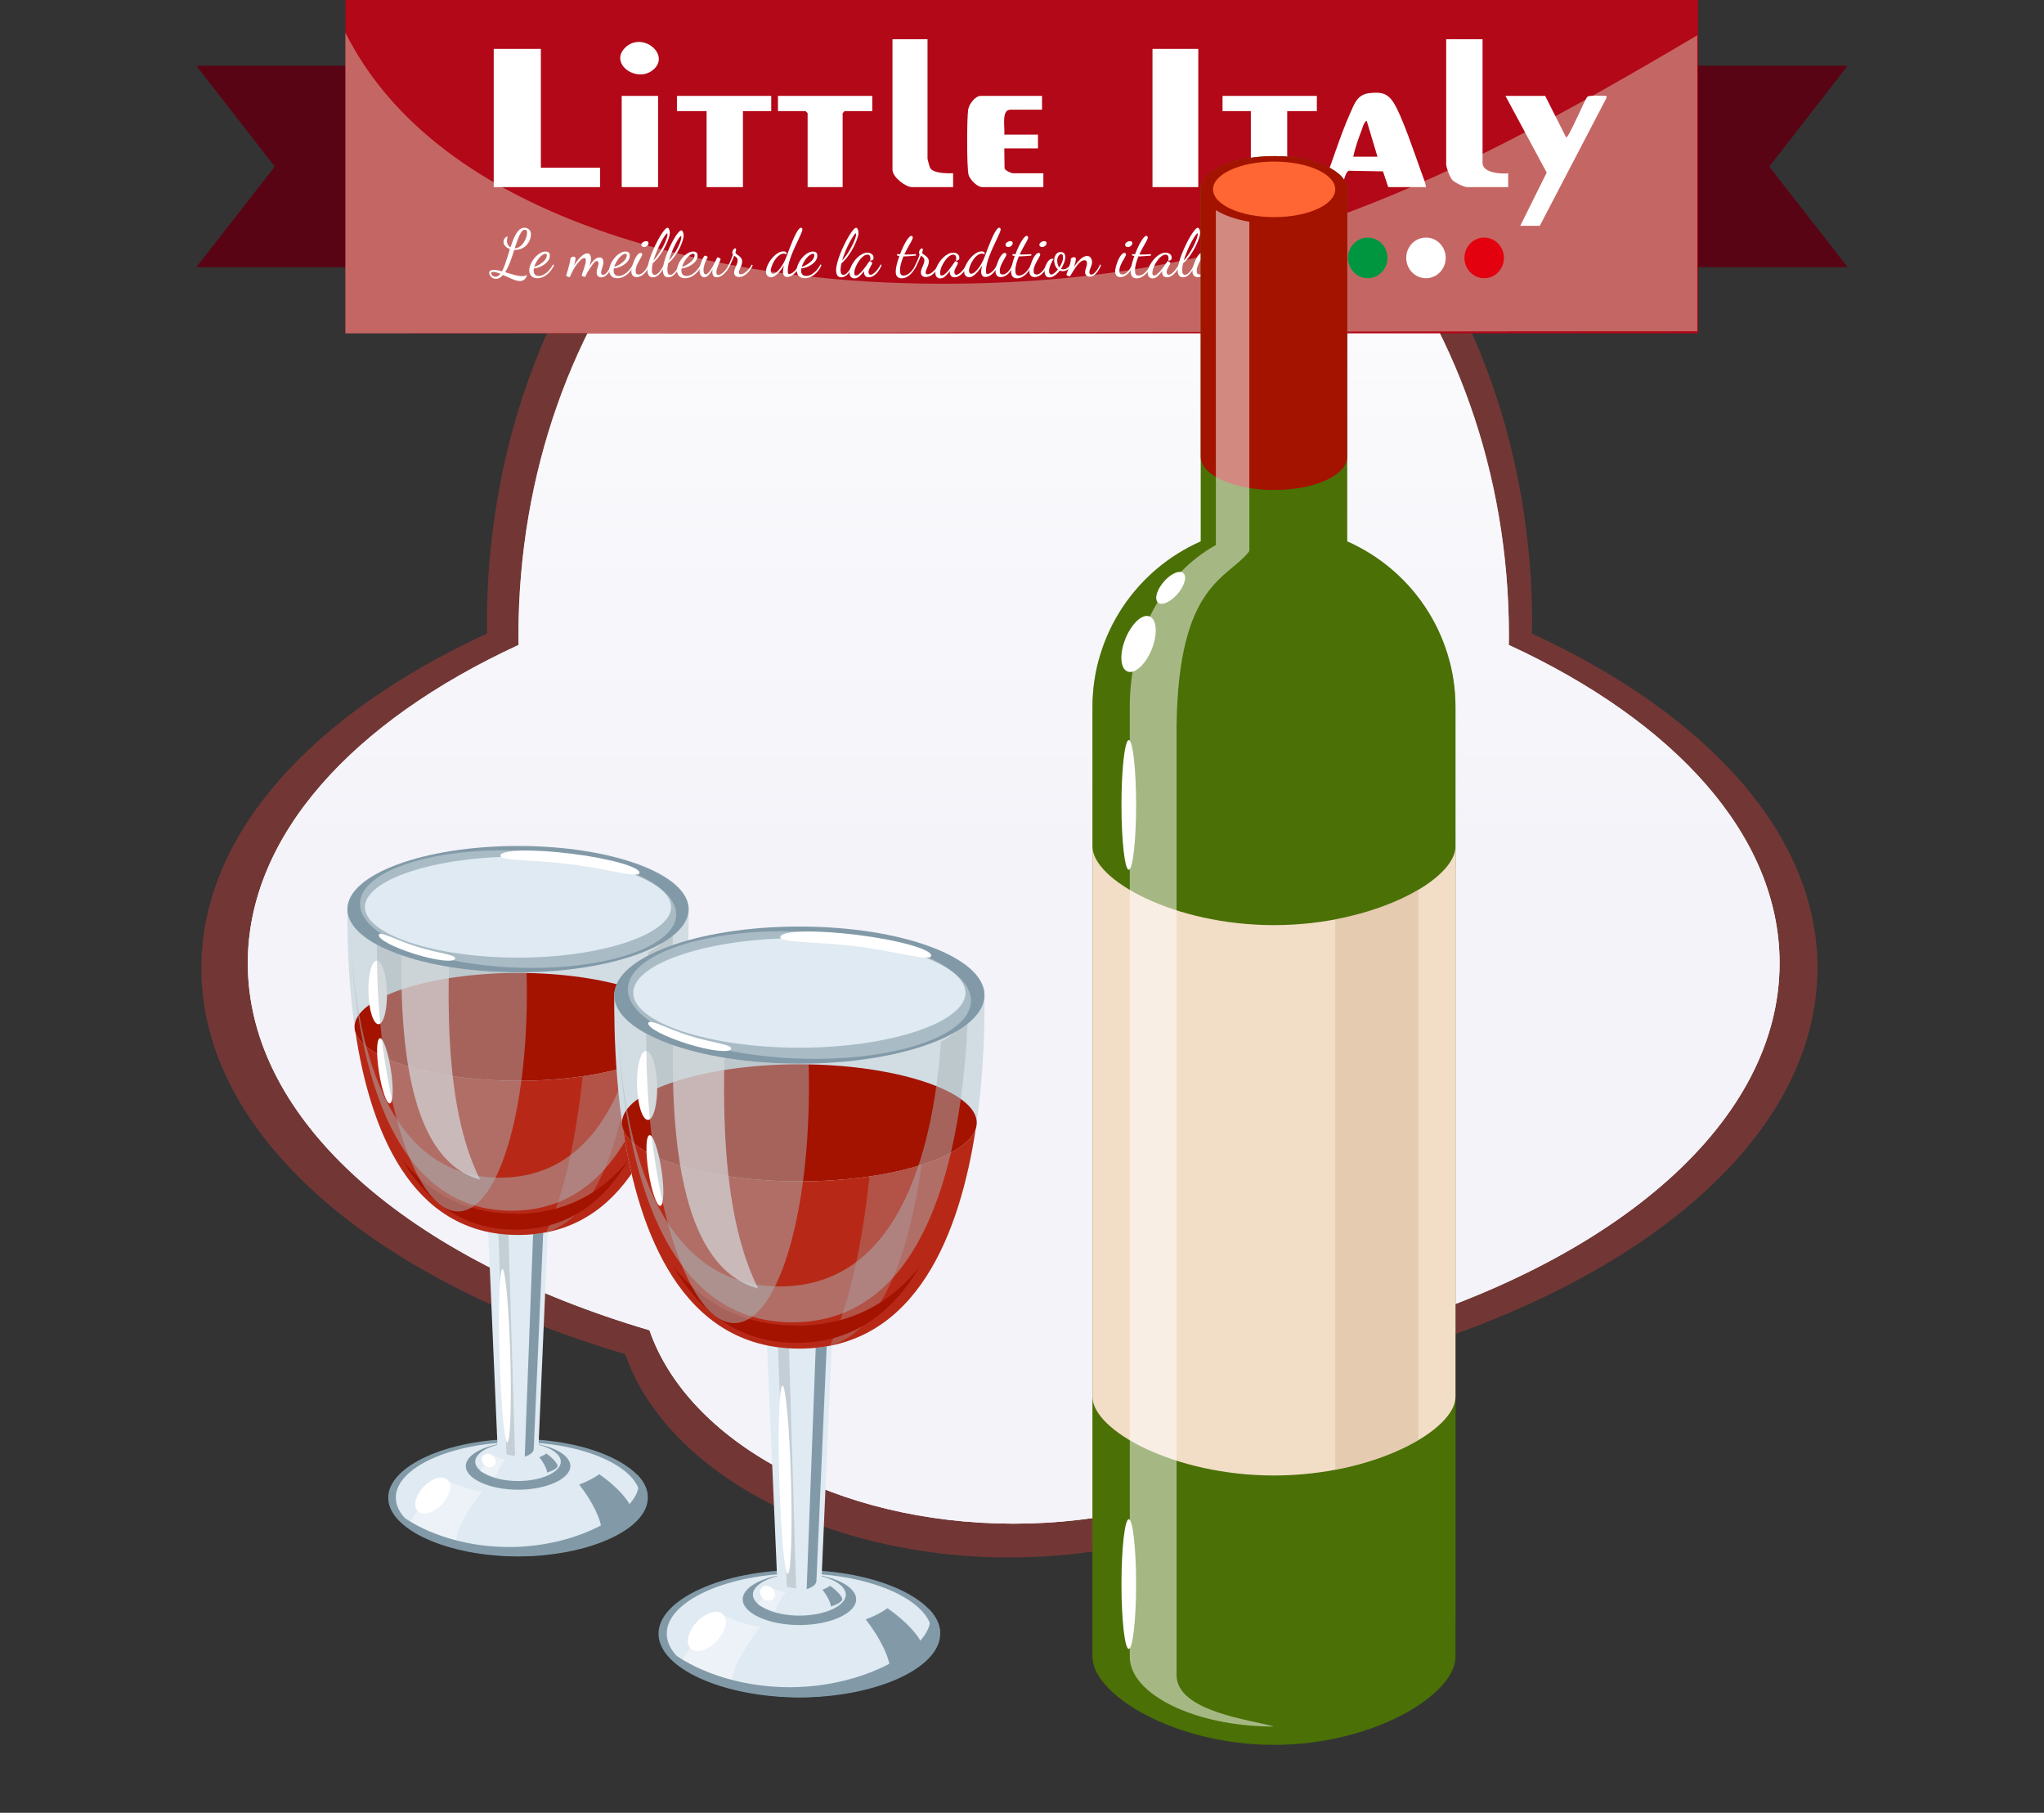 <svg width="406" height="360" viewBox="0 0 406 360" fill="none" xmlns="http://www.w3.org/2000/svg">
<rect x="0" y="0" width="406" height="360" fill="#333333" stroke="none"/>
<path d="M361.02 192.263C361.02 165.634 338.979 141.812 304.277 125.816C304.277 125.161 304.331 124.538 304.331 123.883C304.304 55.471 257.836 0 200.524 0C143.211 0 96.716 55.471 96.716 123.883C96.716 124.538 96.743 125.161 96.743 125.816C62.041 141.781 40 165.634 40 192.263C40 225.377 74.051 254.158 124.179 268.906C132.204 292.043 163.328 309.286 200.497 309.286C237.666 309.286 268.789 292.043 276.814 268.906C326.942 254.189 360.993 225.377 360.993 192.263H361.02Z" fill="#723735"/>
<path d="M353.477 191.264C353.477 165.919 332.595 143.262 299.689 128.074C299.689 127.449 299.716 126.855 299.716 126.23C299.716 61.134 255.678 8.382 201.348 8.382C147.019 8.382 102.981 61.134 102.981 126.23C102.981 126.855 103.008 127.449 103.008 128.074C70.101 143.262 49.22 165.95 49.22 191.264C49.22 222.765 81.476 250.141 129.008 264.173C136.618 286.174 166.112 302.581 201.348 302.581C236.584 302.581 266.051 286.174 273.688 264.173C321.193 250.141 353.477 222.765 353.477 191.264Z" fill="white"/>
<path d="M353.477 191.264C353.477 165.919 332.595 143.262 299.689 128.074C299.689 127.449 299.716 126.855 299.716 126.23C299.716 61.134 255.678 8.382 201.348 8.382C147.019 8.382 102.981 61.134 102.981 126.23C102.981 126.855 103.008 127.449 103.008 128.074C70.101 143.262 49.22 165.95 49.22 191.264C49.22 222.765 81.476 250.141 129.008 264.173C136.618 286.174 166.112 302.581 201.348 302.581C236.584 302.581 266.051 286.174 273.688 264.173C321.193 250.141 353.477 222.765 353.477 191.264Z" fill="url(#paint0_linear_8425_3396)"/>
<path d="M327 53.058H367L351.43 33.083L367 13.058H327V53.058Z" fill="#590414"/>
<path d="M79 53.058H39L54.57 33.083L39 13.058H79V53.058Z" fill="#590414"/>
<path d="M337.287 0H68.607V66.197H337.287V0Z" fill="#B20818"/>
<g style="mix-blend-mode:multiply" opacity="0.5">
<path d="M68.607 6.49C87.343 43.839 141.818 55.244 179.954 56.242C244.657 57.939 284.738 37.985 337.127 7.012C337.127 18.172 337.127 57.603 337.127 65.775C248.009 65.775 157.725 66.196 68.607 66.196V6.49Z" fill="#D6C6B0"/>
</g>
<g clip-path="url(#clip0_8425_3396)">
<path d="M107.431 9.709V33.314H119.206V37.158H98.066V9.709H107.431Z" fill="white"/>
<path d="M238.017 9.709H228.919V37.155H238.017V9.709Z" fill="white"/>
<path d="M294.48 7.788V32.354C294.48 34.337 298.158 34.594 299.565 34.411V37.158H291.402C290.834 37.158 288.936 36.25 288.485 35.759C288.004 35.237 287.255 33.275 287.255 32.63V7.788H294.48Z" fill="white"/>
<path d="M184.232 7.788V31.53C184.232 31.619 184.627 33.089 184.698 33.246C185.263 34.477 188.122 34.421 189.317 34.411V37.158H181.154C179.852 37.158 177.274 35.14 177.274 33.726V7.788H184.232Z" fill="white"/>
<path d="M283.24 37.158H275.747L274.705 34.033L267.895 33.907C267.251 34.133 266.739 36.42 266.647 37.158H262.632C264.617 32.407 266.023 27.312 268.127 22.618C269.057 20.546 269.569 18.736 272.119 18.479C274.236 18.266 275.548 18.442 276.771 20.323C278.506 22.988 281.133 30.951 282.368 34.343C282.695 35.24 283.12 36.216 283.237 37.155L283.24 37.158ZM273.607 31.118L271.465 23.983C270.889 24.292 270.695 25.239 270.466 25.837C269.827 27.506 269.164 29.369 268.792 31.121H273.61L273.607 31.118Z" fill="white"/>
<path d="M306.922 19.043L311.072 27.275C311.544 27.605 314.855 19.481 315.347 19.176C315.714 18.945 318.139 18.966 318.7 19.043C319.072 19.092 319.163 18.893 319.092 19.449L305.85 44.842H301.97L307.223 34.274L299.027 19.04H306.922V19.043Z" fill="white"/>
<path d="M206.977 19.043V21.787H200.689C198.814 21.787 199.66 25.457 199.484 26.727H206.174V29.471H199.484L199.535 33.398C199.599 33.876 200.891 34.411 201.222 34.411H207.242V37.155H195.067C194.114 37.155 192.629 35.662 192.382 34.694C192.017 33.259 192.035 23.345 192.318 21.711C192.501 20.648 193.729 19.04 194.799 19.04H206.974L206.977 19.043Z" fill="white"/>
<path d="M153.192 19.043V22.062H147.572V37.157H140.347V22.062H134.459V19.043H153.192Z" fill="white"/>
<path d="M261.565 19.043V22.062H255.68V37.157H248.455V22.062H242.834V19.043H261.565Z" fill="white"/>
<path d="M173.259 19.043V22.062H167.774L167.372 22.471V37.157H160.417V22.471L160.014 22.062H154.529V19.043H173.259Z" fill="white"/>
<path d="M130.712 19.043H123.487V37.157H130.712V19.043Z" fill="white"/>
<path d="M124.113 9.528C127.491 6.086 133.272 10.826 129.779 13.827C126.541 16.611 120.997 12.702 124.113 9.528Z" fill="white"/>
<path d="M271.676 55.252C273.842 55.252 275.597 53.444 275.597 51.214C275.597 48.984 273.842 47.177 271.676 47.177C269.511 47.177 267.755 48.984 267.755 51.214C267.755 53.444 269.511 55.252 271.676 55.252Z" fill="#00963F"/>
<path d="M283.24 55.252C285.405 55.252 287.161 53.444 287.161 51.214C287.161 48.984 285.405 47.177 283.24 47.177C281.074 47.177 279.319 48.984 279.319 51.214C279.319 53.444 281.074 55.252 283.24 55.252Z" fill="white"/>
<path d="M294.803 55.252C296.969 55.252 298.724 53.444 298.724 51.214C298.724 48.984 296.969 47.177 294.803 47.177C292.638 47.177 290.883 48.984 290.883 51.214C290.883 53.444 292.638 55.252 294.803 55.252Z" fill="#E3000F"/>
<path d="M103.289 55.813C102.983 55.813 102.642 55.748 102.265 55.616C101.888 55.485 101.501 55.325 101.106 55.139C100.711 54.95 100.319 54.774 99.929 54.606C99.717 54.843 99.493 55.029 99.261 55.163C99.027 55.299 98.775 55.367 98.505 55.367C98.235 55.367 97.985 55.302 97.784 55.17C97.585 55.039 97.432 54.882 97.325 54.698C97.218 54.515 97.167 54.349 97.167 54.2C97.167 54.035 97.239 53.893 97.384 53.775C97.529 53.657 97.779 53.599 98.135 53.599C98.365 53.599 98.614 53.625 98.879 53.678C99.147 53.73 99.424 53.796 99.715 53.874C99.919 53.507 100.105 53.082 100.275 52.602C100.446 52.122 100.614 51.61 100.785 51.067C100.956 50.524 101.121 49.986 101.282 49.454C100.882 49.315 100.571 49.115 100.344 48.858C100.12 48.601 100.008 48.326 100.008 48.04C100.008 47.883 100.041 47.722 100.11 47.56C100.179 47.397 100.28 47.261 100.415 47.145C100.55 47.032 100.708 46.975 100.887 46.975C100.81 47.08 100.759 47.216 100.734 47.387C100.708 47.557 100.696 47.699 100.696 47.812C100.696 48.127 100.762 48.394 100.894 48.612C101.027 48.83 101.192 48.997 101.396 49.11C101.567 48.593 101.743 48.105 101.926 47.641C102.11 47.177 102.311 46.765 102.533 46.4C102.754 46.038 102.999 45.752 103.266 45.542C103.534 45.333 103.834 45.227 104.163 45.227C104.341 45.227 104.53 45.267 104.731 45.346C104.93 45.424 105.103 45.563 105.246 45.76C105.391 45.957 105.462 46.235 105.462 46.592C105.462 46.888 105.401 47.211 105.276 47.554C105.154 47.901 104.965 48.229 104.716 48.538C104.466 48.848 104.145 49.102 103.753 49.299C103.36 49.496 102.894 49.603 102.352 49.619H102.148C101.987 50.144 101.812 50.676 101.626 51.214C101.44 51.752 101.238 52.264 101.027 52.749C100.815 53.234 100.589 53.67 100.352 54.056C100.716 54.168 101.101 54.286 101.503 54.41C101.906 54.533 102.298 54.635 102.68 54.717C103.062 54.798 103.411 54.843 103.725 54.843C103.911 54.843 104.081 54.822 104.234 54.782C104.387 54.743 104.54 54.682 104.693 54.606C104.548 55.044 104.359 55.354 104.125 55.538C103.89 55.721 103.613 55.813 103.292 55.813H103.289ZM98.423 54.947C98.619 54.947 98.795 54.898 98.953 54.795C99.111 54.696 99.256 54.554 99.394 54.37C99.131 54.265 98.877 54.179 98.63 54.108C98.382 54.037 98.166 54.003 97.98 54.003C97.819 54.003 97.707 54.027 97.644 54.074C97.58 54.121 97.547 54.187 97.547 54.265C97.547 54.415 97.628 54.564 97.794 54.717C97.96 54.869 98.171 54.947 98.426 54.947H98.423ZM102.245 49.307C102.627 49.299 102.968 49.184 103.269 48.958C103.569 48.735 103.827 48.462 104.041 48.14C104.252 47.817 104.415 47.484 104.525 47.143C104.634 46.802 104.69 46.505 104.69 46.251C104.69 45.996 104.647 45.839 104.558 45.752C104.469 45.666 104.364 45.621 104.245 45.621C103.99 45.621 103.75 45.792 103.524 46.133C103.299 46.474 103.083 46.922 102.874 47.476C102.665 48.032 102.456 48.641 102.242 49.304L102.245 49.307Z" fill="white"/>
<path d="M106.729 55.249C106.201 55.249 105.804 55.099 105.531 54.803C105.259 54.507 105.124 54.139 105.124 53.701C105.124 53.316 105.22 52.906 105.409 52.468C105.6 52.03 105.855 51.621 106.173 51.235C106.492 50.85 106.843 50.54 107.23 50.304C107.618 50.068 108 49.95 108.382 49.95C108.586 49.95 108.774 50.005 108.95 50.112C109.123 50.222 109.21 50.443 109.21 50.776C109.21 51.109 109.116 51.419 108.93 51.707C108.744 51.996 108.491 52.253 108.178 52.481C107.865 52.71 107.521 52.893 107.154 53.038C106.785 53.182 106.413 53.276 106.038 53.318C106.02 53.389 106.01 53.457 106.008 53.523C106.002 53.588 106.002 53.657 106.002 53.727C106.002 53.832 106.013 53.945 106.033 54.069C106.053 54.192 106.102 54.31 106.173 54.423C106.244 54.535 106.346 54.627 106.479 54.698C106.611 54.769 106.782 54.803 106.993 54.803C107.358 54.803 107.72 54.698 108.076 54.488C108.433 54.278 108.767 54 109.075 53.657C109.386 53.31 109.646 52.927 109.86 52.508L110.051 52.652C109.821 53.177 109.528 53.633 109.172 54.024C108.815 54.415 108.428 54.714 108.007 54.929C107.587 55.144 107.159 55.252 106.726 55.252L106.729 55.249ZM106.13 52.993C106.359 52.933 106.614 52.828 106.894 52.678C107.174 52.529 107.447 52.353 107.709 52.145C107.972 51.941 108.188 51.713 108.359 51.463C108.53 51.214 108.614 50.955 108.614 50.682C108.614 50.585 108.596 50.516 108.563 50.472C108.53 50.427 108.461 50.406 108.359 50.406C108.163 50.406 107.954 50.482 107.727 50.637C107.503 50.789 107.286 50.994 107.078 51.248C106.869 51.503 106.68 51.778 106.512 52.08C106.341 52.382 106.214 52.686 106.13 52.99V52.993Z" fill="white"/>
<path d="M119.403 55.078C119.097 55.078 118.873 54.981 118.728 54.79C118.583 54.598 118.511 54.365 118.511 54.095C118.511 53.885 118.542 53.672 118.608 53.46C118.672 53.245 118.733 53.035 118.794 52.83C118.853 52.626 118.883 52.444 118.883 52.287C118.883 52.122 118.85 52.004 118.781 51.938C118.712 51.873 118.633 51.839 118.539 51.839C118.335 51.839 118.106 52.001 117.851 52.332C117.597 52.662 117.273 53.129 116.883 53.743C116.748 53.953 116.628 54.168 116.527 54.386C116.425 54.604 116.33 54.798 116.246 54.963C116.17 54.963 116.078 54.955 115.971 54.937C115.864 54.918 115.77 54.89 115.686 54.845C115.602 54.8 115.558 54.745 115.558 54.675C115.558 54.614 115.599 54.467 115.681 54.236C115.762 54.005 115.854 53.735 115.961 53.428C116.068 53.121 116.162 52.814 116.246 52.502C116.33 52.193 116.374 51.928 116.374 51.71C116.374 51.571 116.351 51.456 116.305 51.369C116.259 51.282 116.18 51.238 116.068 51.238C115.882 51.238 115.658 51.35 115.401 51.579C115.141 51.807 114.873 52.106 114.598 52.476C114.323 52.849 114.058 53.255 113.808 53.696C113.559 54.137 113.357 54.583 113.202 55.026C113.126 55.026 113.029 55.01 112.909 54.981C112.789 54.95 112.685 54.911 112.596 54.863C112.506 54.816 112.463 54.769 112.463 54.727C112.463 54.693 112.504 54.548 112.585 54.294C112.667 54.04 112.756 53.733 112.858 53.371C112.96 53.009 113.057 52.639 113.151 52.261C113.245 51.886 113.299 51.558 113.317 51.277C113.36 51.198 113.444 51.125 113.571 51.059C113.699 50.994 113.821 50.96 113.941 50.96C114.06 50.96 114.152 50.994 114.221 51.065C114.29 51.135 114.323 51.227 114.323 51.34C114.323 51.445 114.295 51.615 114.241 51.852C114.185 52.088 114.119 52.355 114.045 52.652C114.216 52.382 114.407 52.106 114.618 51.833C114.83 51.558 115.052 51.306 115.281 51.078C115.51 50.849 115.742 50.666 115.976 50.527C116.211 50.388 116.437 50.317 116.659 50.317C116.939 50.317 117.13 50.422 117.232 50.632C117.334 50.842 117.385 51.083 117.385 51.353C117.385 51.537 117.367 51.728 117.334 51.925C117.301 52.122 117.258 52.306 117.207 52.476C117.156 52.647 117.105 52.796 117.054 52.927C117.225 52.631 117.413 52.345 117.622 52.069C117.831 51.794 118.058 51.568 118.302 51.392C118.549 51.217 118.807 51.13 119.079 51.13C119.367 51.13 119.568 51.219 119.686 51.4C119.8 51.579 119.856 51.786 119.856 52.025C119.856 52.264 119.818 52.497 119.742 52.759C119.665 53.022 119.589 53.276 119.512 53.52C119.436 53.764 119.398 53.974 119.398 54.15C119.398 54.255 119.423 54.352 119.474 54.438C119.525 54.525 119.619 54.569 119.754 54.569C119.991 54.569 120.216 54.459 120.422 54.236C120.631 54.013 120.824 53.743 121.008 53.423C121.191 53.103 121.347 52.796 121.474 52.5L121.64 52.723C121.505 53.082 121.329 53.444 121.117 53.811C120.906 54.179 120.656 54.483 120.371 54.722C120.086 54.963 119.765 55.084 119.41 55.084L119.403 55.078Z" fill="white"/>
<path d="M122.613 55.249C122.085 55.249 121.688 55.099 121.415 54.803C121.143 54.507 121.008 54.139 121.008 53.701C121.008 53.316 121.105 52.906 121.293 52.468C121.484 52.03 121.739 51.621 122.057 51.235C122.376 50.85 122.727 50.54 123.115 50.304C123.502 50.068 123.884 49.95 124.266 49.95C124.47 49.95 124.659 50.005 124.834 50.112C125.008 50.222 125.094 50.443 125.094 50.776C125.094 51.109 125 51.419 124.814 51.707C124.628 51.996 124.376 52.253 124.062 52.481C123.749 52.71 123.405 52.893 123.038 53.038C122.669 53.182 122.297 53.276 121.922 53.318C121.905 53.389 121.894 53.457 121.892 53.523C121.887 53.588 121.887 53.657 121.887 53.727C121.887 53.832 121.897 53.945 121.917 54.069C121.938 54.192 121.986 54.31 122.057 54.423C122.129 54.535 122.231 54.627 122.363 54.698C122.496 54.769 122.666 54.803 122.878 54.803C123.242 54.803 123.604 54.698 123.96 54.488C124.317 54.278 124.651 54 124.959 53.657C125.27 53.31 125.53 52.927 125.744 52.508L125.935 52.652C125.706 53.177 125.413 53.633 125.056 54.024C124.699 54.415 124.312 54.714 123.892 54.929C123.471 55.144 123.043 55.252 122.61 55.252L122.613 55.249ZM122.014 52.993C122.243 52.933 122.498 52.828 122.778 52.678C123.059 52.529 123.331 52.353 123.594 52.145C123.856 51.941 124.073 51.713 124.243 51.463C124.414 51.214 124.498 50.955 124.498 50.682C124.498 50.585 124.48 50.516 124.447 50.472C124.414 50.427 124.345 50.406 124.243 50.406C124.047 50.406 123.838 50.482 123.611 50.637C123.387 50.789 123.171 50.994 122.962 51.248C122.753 51.503 122.564 51.778 122.396 52.08C122.226 52.382 122.098 52.686 122.014 52.99V52.993Z" fill="white"/>
<path d="M126.434 55.026C126.085 55.026 125.828 54.916 125.657 54.699C125.486 54.481 125.402 54.218 125.402 53.911C125.402 53.709 125.438 53.458 125.509 53.151C125.581 52.844 125.677 52.524 125.795 52.188C125.914 51.852 126.052 51.535 126.207 51.238C126.365 50.942 126.533 50.698 126.717 50.509C126.9 50.32 127.079 50.225 127.257 50.225C127.341 50.225 127.415 50.252 127.474 50.304C127.532 50.357 127.563 50.435 127.563 50.54C127.563 50.645 127.496 50.816 127.364 51.052C127.232 51.288 127.079 51.556 126.905 51.86C126.732 52.162 126.579 52.479 126.447 52.81C126.314 53.143 126.248 53.458 126.248 53.754C126.248 54.05 126.297 54.263 126.396 54.365C126.493 54.465 126.646 54.517 126.847 54.517C127.135 54.517 127.446 54.368 127.777 54.072C128.108 53.775 128.457 53.253 128.821 52.511L128.961 52.668C128.699 53.421 128.337 54.001 127.879 54.413C127.42 54.824 126.936 55.029 126.426 55.029L126.434 55.026ZM127.95 49.058C127.805 49.058 127.675 49.021 127.56 48.948C127.446 48.874 127.389 48.759 127.389 48.599C127.389 48.407 127.496 48.239 127.708 48.1C127.919 47.962 128.133 47.891 128.345 47.891C128.48 47.891 128.595 47.922 128.684 47.982C128.773 48.043 128.816 48.158 128.816 48.324C128.816 48.489 128.724 48.654 128.541 48.817C128.358 48.979 128.161 49.058 127.95 49.058Z" fill="white"/>
<path d="M129.67 55.066C129.288 55.066 129.012 54.935 128.847 54.672C128.681 54.41 128.597 54.077 128.597 53.675C128.597 53.274 128.674 52.77 128.826 52.193C128.979 51.616 129.181 51.01 129.433 50.378C129.682 49.743 129.958 49.124 130.256 48.515C130.554 47.906 130.852 47.355 131.152 46.862C131.453 46.369 131.731 45.973 131.98 45.676C132.23 45.38 132.434 45.23 132.587 45.23C132.689 45.23 132.773 45.288 132.836 45.401C132.9 45.514 132.951 45.65 132.989 45.808C133.027 45.965 133.048 46.109 133.048 46.24C133.048 46.469 132.989 46.773 132.875 47.154C132.76 47.534 132.599 47.954 132.391 48.413C132.182 48.872 131.937 49.339 131.652 49.811C131.366 50.283 131.056 50.734 130.717 51.167C130.378 51.6 130.021 51.975 129.647 52.29C129.596 52.526 129.555 52.757 129.524 52.985C129.494 53.214 129.481 53.423 129.481 53.615C129.481 54.263 129.667 54.586 130.042 54.586C130.238 54.586 130.439 54.499 130.648 54.329C130.857 54.158 131.053 53.935 131.242 53.66C131.428 53.384 131.598 53.09 131.751 52.773C131.835 52.319 131.963 51.831 132.133 51.309C132.304 50.79 132.498 50.267 132.719 49.748C132.941 49.229 133.175 48.727 133.427 48.247C133.677 47.767 133.922 47.337 134.161 46.962C134.398 46.587 134.622 46.29 134.829 46.075C135.035 45.86 135.203 45.755 135.331 45.755C135.432 45.755 135.516 45.81 135.58 45.918C135.644 46.028 135.695 46.162 135.733 46.324C135.771 46.487 135.792 46.631 135.792 46.763C135.792 47.043 135.72 47.413 135.575 47.872C135.43 48.331 135.224 48.825 134.959 49.355C134.691 49.885 134.368 50.407 133.99 50.923C133.613 51.44 133.185 51.894 132.712 52.288C132.668 52.516 132.633 52.739 132.605 52.962C132.574 53.185 132.559 53.392 132.559 53.586C132.559 54.25 132.742 54.583 133.106 54.583C133.336 54.583 133.562 54.481 133.789 54.273C134.013 54.069 134.227 53.804 134.426 53.481C134.625 53.158 134.798 52.831 134.941 52.497L135.183 52.615C134.834 53.376 134.457 53.974 134.049 54.413C133.641 54.851 133.203 55.068 132.737 55.068C132.329 55.068 132.044 54.919 131.884 54.622C131.723 54.326 131.654 53.948 131.68 53.494C131.382 53.985 131.068 54.368 130.737 54.649C130.406 54.929 130.054 55.068 129.68 55.068L129.67 55.066ZM129.797 51.747C130.085 51.44 130.365 51.094 130.638 50.706C130.91 50.317 131.165 49.913 131.402 49.499C131.639 49.084 131.848 48.683 132.026 48.297C132.205 47.912 132.342 47.565 132.439 47.253C132.536 46.944 132.584 46.7 132.584 46.526C132.584 46.456 132.579 46.408 132.566 46.382C132.554 46.356 132.538 46.343 132.52 46.343C132.452 46.343 132.337 46.45 132.177 46.663C132.016 46.878 131.828 47.167 131.616 47.529C131.405 47.891 131.186 48.305 130.959 48.767C130.735 49.231 130.521 49.717 130.317 50.231C130.113 50.742 129.94 51.249 129.795 51.745L129.797 51.747ZM132.854 51.747C133.211 51.372 133.54 50.958 133.843 50.509C134.143 50.058 134.408 49.612 134.632 49.166C134.857 48.72 135.032 48.31 135.155 47.941C135.277 47.568 135.341 47.274 135.341 47.054C135.341 46.983 135.333 46.936 135.315 46.91C135.297 46.883 135.285 46.87 135.277 46.87C135.193 46.87 135.053 47.007 134.857 47.277C134.66 47.547 134.444 47.917 134.199 48.386C133.955 48.856 133.718 49.378 133.478 49.961C133.241 50.543 133.033 51.139 132.854 51.75V51.747Z" fill="white"/>
<path d="M136.077 55.249C135.55 55.249 135.152 55.099 134.88 54.803C134.607 54.507 134.472 54.139 134.472 53.701C134.472 53.316 134.569 52.906 134.757 52.468C134.948 52.03 135.203 51.621 135.522 51.235C135.84 50.85 136.192 50.54 136.579 50.304C136.966 50.068 137.348 49.95 137.73 49.95C137.934 49.95 138.123 50.005 138.298 50.112C138.472 50.222 138.558 50.443 138.558 50.776C138.558 51.109 138.464 51.419 138.278 51.707C138.092 51.996 137.84 52.253 137.527 52.481C137.213 52.71 136.869 52.893 136.502 53.038C136.133 53.182 135.761 53.276 135.387 53.318C135.369 53.389 135.358 53.457 135.356 53.523C135.351 53.588 135.351 53.657 135.351 53.727C135.351 53.832 135.361 53.945 135.381 54.069C135.402 54.192 135.45 54.31 135.522 54.423C135.593 54.535 135.695 54.627 135.827 54.698C135.96 54.769 136.13 54.803 136.342 54.803C136.706 54.803 137.068 54.698 137.425 54.488C137.781 54.278 138.115 54 138.423 53.657C138.734 53.31 138.994 52.927 139.208 52.508L139.399 52.652C139.17 53.177 138.877 53.633 138.52 54.024C138.163 54.415 137.776 54.714 137.356 54.929C136.935 55.144 136.507 55.252 136.074 55.252L136.077 55.249ZM135.478 52.993C135.708 52.933 135.962 52.828 136.243 52.678C136.523 52.529 136.795 52.353 137.058 52.145C137.32 51.941 137.537 51.713 137.707 51.463C137.878 51.214 137.962 50.955 137.962 50.682C137.962 50.585 137.944 50.516 137.911 50.472C137.878 50.427 137.809 50.406 137.707 50.406C137.511 50.406 137.302 50.482 137.076 50.637C136.851 50.789 136.635 50.994 136.426 51.248C136.217 51.503 136.029 51.778 135.86 52.08C135.69 52.382 135.562 52.686 135.478 52.99V52.993Z" fill="white"/>
<path d="M139.898 55.066C139.61 55.066 139.379 54.929 139.203 54.659C139.029 54.389 138.943 54.077 138.943 53.728C138.943 53.473 138.981 53.182 139.058 52.849C139.134 52.516 139.233 52.19 139.356 51.873C139.478 51.553 139.605 51.288 139.733 51.078C139.86 50.868 139.975 50.763 140.077 50.763C140.12 50.763 140.196 50.789 140.306 50.842C140.415 50.894 140.51 50.965 140.586 51.052C140.492 51.201 140.377 51.424 140.242 51.721C140.107 52.017 139.987 52.34 139.885 52.684C139.784 53.03 139.733 53.347 139.733 53.633C139.733 53.694 139.74 53.796 139.758 53.935C139.776 54.074 139.814 54.203 139.878 54.315C139.942 54.428 140.036 54.486 140.163 54.486C140.324 54.486 140.489 54.399 140.655 54.231C140.82 54.061 140.991 53.843 141.164 53.575C141.338 53.308 141.508 53.022 141.674 52.715C141.84 52.408 141.99 52.112 142.125 51.823C142.26 51.535 142.375 51.293 142.469 51.102C142.527 51.109 142.611 51.13 142.718 51.159C142.825 51.191 142.92 51.23 143.004 51.277C143.088 51.325 143.131 51.393 143.131 51.479C143.131 51.514 143.088 51.629 143.004 51.82C142.92 52.012 142.82 52.245 142.711 52.521C142.601 52.796 142.502 53.077 142.418 53.36C142.334 53.644 142.29 53.896 142.29 54.116C142.29 54.266 142.321 54.384 142.38 54.478C142.438 54.57 142.54 54.614 142.685 54.614C142.864 54.614 143.078 54.531 143.327 54.365C143.577 54.2 143.834 53.959 144.097 53.644C144.359 53.329 144.593 52.949 144.797 52.502L144.976 52.634C144.797 53.106 144.563 53.526 144.267 53.893C143.974 54.26 143.664 54.546 143.338 54.754C143.011 54.958 142.69 55.06 142.377 55.06C142.148 55.06 141.969 55.013 141.842 54.916C141.715 54.819 141.626 54.691 141.575 54.528C141.524 54.365 141.493 54.195 141.485 54.011C141.485 53.924 141.49 53.835 141.506 53.749C141.519 53.662 141.534 53.573 141.549 53.486C141.396 53.757 141.233 54.014 141.06 54.252C140.887 54.494 140.701 54.688 140.505 54.837C140.308 54.987 140.105 55.06 139.893 55.06L139.898 55.066Z" fill="white"/>
<path d="M146.79 55.013C146.492 55.013 146.257 54.932 146.084 54.772C145.911 54.609 145.822 54.399 145.822 54.137C145.822 53.874 145.88 53.602 146 53.318C146.12 53.035 146.234 52.752 146.352 52.471C146.466 52.19 146.522 51.941 146.522 51.723C146.522 51.469 146.451 51.275 146.306 51.141C146.16 51.004 146.005 50.884 145.834 50.779C145.648 51.277 145.445 51.755 145.223 52.214C145.001 52.673 144.823 53.024 144.688 53.271L144.548 52.995C144.668 52.767 144.823 52.439 145.014 52.007C145.205 51.574 145.394 51.086 145.582 50.543C145.498 50.456 145.455 50.346 145.455 50.215C145.455 49.96 145.524 49.748 145.664 49.572C145.804 49.396 145.916 49.31 146.003 49.31C146.104 49.31 146.166 49.354 146.189 49.449C146.209 49.54 146.219 49.609 146.219 49.651C146.219 49.693 146.199 49.776 146.155 49.9C146.112 50.023 146.087 50.102 146.079 50.136C146.087 50.249 146.158 50.356 146.29 50.456C146.423 50.556 146.576 50.669 146.749 50.792C146.922 50.915 147.075 51.067 147.208 51.251C147.34 51.435 147.404 51.665 147.404 51.946C147.404 52.201 147.35 52.463 147.246 52.733C147.139 53.003 147.034 53.258 146.927 53.494C146.82 53.73 146.769 53.94 146.769 54.124C146.769 54.263 146.805 54.357 146.876 54.404C146.948 54.452 147.032 54.478 147.126 54.478C147.33 54.478 147.539 54.415 147.758 54.289C147.977 54.163 148.186 53.998 148.395 53.796C148.604 53.594 148.787 53.381 148.948 53.158C149.108 52.935 149.228 52.728 149.304 52.534L149.521 52.704C149.36 53.072 149.134 53.434 148.846 53.793C148.558 54.153 148.237 54.444 147.885 54.672C147.534 54.9 147.169 55.013 146.797 55.013H146.79Z" fill="white"/>
<path d="M153.133 55.066C152.988 55.066 152.838 55.026 152.682 54.947C152.524 54.869 152.397 54.745 152.293 54.58C152.191 54.415 152.14 54.2 152.14 53.938C152.14 53.649 152.208 53.326 152.343 52.967C152.478 52.607 152.662 52.253 152.891 51.896C153.12 51.542 153.385 51.214 153.686 50.913C153.987 50.611 154.305 50.37 154.636 50.191C154.967 50.013 155.299 49.924 155.63 49.924C155.816 49.924 155.961 49.955 156.063 50.023C156.165 50.092 156.216 50.191 156.216 50.33C156.216 50.364 156.211 50.401 156.203 50.44C156.195 50.48 156.173 50.517 156.139 50.551C156.106 50.49 156.045 50.443 155.961 50.414C155.877 50.383 155.778 50.367 155.668 50.367C155.395 50.367 155.131 50.453 154.873 50.624C154.613 50.795 154.379 51.012 154.168 51.28C153.956 51.547 153.768 51.836 153.607 52.146C153.447 52.455 153.322 52.754 153.23 53.038C153.138 53.321 153.098 53.565 153.098 53.764C153.098 53.948 153.138 54.095 153.217 54.202C153.299 54.313 153.406 54.365 153.543 54.365C153.773 54.365 154.048 54.221 154.371 53.932C154.695 53.644 155.026 53.232 155.365 52.699C155.704 52.167 156.009 51.537 156.282 50.81C156.468 50.304 156.662 49.787 156.86 49.263C157.059 48.738 157.26 48.234 157.467 47.754C157.671 47.274 157.869 46.841 158.065 46.461C158.262 46.08 158.448 45.779 158.626 45.556C158.804 45.333 158.962 45.22 159.097 45.22C159.174 45.22 159.242 45.251 159.301 45.312C159.36 45.372 159.39 45.451 159.39 45.548C159.39 45.697 159.321 45.936 159.181 46.269C159.041 46.602 158.86 46.998 158.641 47.463C158.42 47.927 158.185 48.428 157.933 48.971C157.683 49.514 157.446 50.065 157.227 50.632C157.006 51.196 156.827 51.744 156.687 52.279C156.547 52.812 156.478 53.303 156.478 53.749C156.478 53.985 156.494 54.155 156.522 54.26C156.552 54.365 156.629 54.418 156.756 54.418C156.934 54.418 157.143 54.342 157.38 54.187C157.617 54.035 157.856 53.814 158.093 53.526C158.33 53.237 158.539 52.888 158.718 52.476L158.909 52.634C158.738 53.087 158.511 53.494 158.228 53.853C157.943 54.213 157.64 54.494 157.316 54.698C156.993 54.903 156.685 55.005 156.387 55.005C156.055 55.005 155.826 54.895 155.699 54.677C155.571 54.459 155.508 54.223 155.508 53.969C155.508 53.819 155.528 53.641 155.566 53.431C155.604 53.221 155.653 52.993 155.714 52.749C155.441 53.187 155.156 53.581 154.853 53.935C154.552 54.289 154.257 54.565 153.966 54.761C153.678 54.958 153.401 55.055 153.138 55.055L153.133 55.066Z" fill="white"/>
<path d="M159.856 55.249C159.329 55.249 158.932 55.099 158.659 54.803C158.386 54.507 158.251 54.139 158.251 53.701C158.251 53.316 158.348 52.906 158.537 52.468C158.728 52.03 158.983 51.621 159.301 51.235C159.62 50.85 159.971 50.54 160.358 50.304C160.746 50.068 161.128 49.95 161.51 49.95C161.714 49.95 161.902 50.005 162.078 50.112C162.251 50.222 162.338 50.443 162.338 50.776C162.338 51.109 162.244 51.419 162.058 51.707C161.872 51.996 161.619 52.253 161.306 52.481C160.993 52.71 160.649 52.893 160.282 53.038C159.913 53.182 159.541 53.276 159.166 53.318C159.148 53.389 159.138 53.457 159.135 53.523C159.13 53.588 159.13 53.657 159.13 53.727C159.13 53.832 159.141 53.945 159.161 54.069C159.181 54.192 159.23 54.31 159.301 54.423C159.372 54.535 159.474 54.627 159.607 54.698C159.739 54.769 159.91 54.803 160.121 54.803C160.486 54.803 160.847 54.698 161.204 54.488C161.561 54.278 161.895 54 162.203 53.657C162.514 53.31 162.773 52.927 162.987 52.508L163.179 52.652C162.949 53.177 162.656 53.633 162.3 54.024C161.943 54.415 161.556 54.714 161.135 54.929C160.715 55.144 160.287 55.252 159.854 55.252L159.856 55.249ZM159.26 52.993C159.49 52.933 159.744 52.828 160.025 52.678C160.305 52.529 160.577 52.353 160.84 52.145C161.102 51.941 161.319 51.713 161.489 51.463C161.66 51.214 161.744 50.955 161.744 50.682C161.744 50.585 161.726 50.516 161.693 50.472C161.66 50.427 161.591 50.406 161.489 50.406C161.293 50.406 161.084 50.482 160.858 50.637C160.633 50.789 160.417 50.994 160.208 51.248C159.999 51.503 159.811 51.778 159.642 52.08C159.472 52.382 159.344 52.686 159.26 52.99V52.993Z" fill="white"/>
<path d="M167.104 55.066C166.73 55.066 166.465 54.935 166.309 54.672C166.151 54.41 166.073 54.087 166.073 53.702C166.073 53.282 166.149 52.783 166.302 52.206C166.455 51.629 166.656 51.02 166.908 50.383C167.158 49.745 167.433 49.121 167.731 48.515C168.029 47.906 168.327 47.355 168.628 46.862C168.928 46.369 169.206 45.973 169.456 45.676C169.705 45.38 169.909 45.23 170.062 45.23C170.164 45.23 170.248 45.288 170.312 45.401C170.375 45.514 170.426 45.648 170.465 45.8C170.503 45.952 170.523 46.094 170.523 46.225C170.523 46.461 170.465 46.77 170.35 47.151C170.235 47.531 170.075 47.954 169.866 48.418C169.657 48.882 169.412 49.352 169.127 49.829C168.842 50.307 168.531 50.761 168.192 51.194C167.853 51.626 167.497 52.002 167.122 52.316C167.071 52.553 167.03 52.781 167 52.998C166.969 53.216 166.957 53.423 166.957 53.615C166.957 53.948 167.005 54.192 167.102 54.35C167.199 54.507 167.339 54.586 167.514 54.586C167.736 54.586 167.958 54.483 168.182 54.276C168.406 54.072 168.623 53.809 168.826 53.489C169.03 53.169 169.204 52.841 169.349 52.5L169.578 52.618C169.229 53.379 168.847 53.977 168.432 54.415C168.016 54.853 167.573 55.071 167.107 55.071L167.104 55.066ZM167.27 51.747C167.558 51.432 167.841 51.081 168.116 50.693C168.391 50.304 168.646 49.898 168.88 49.48C169.114 49.061 169.321 48.657 169.499 48.268C169.677 47.88 169.815 47.529 169.912 47.219C170.009 46.91 170.057 46.666 170.057 46.49C170.057 46.429 170.052 46.39 170.039 46.372C170.026 46.353 170.011 46.34 169.993 46.332C169.925 46.332 169.812 46.44 169.657 46.652C169.499 46.867 169.313 47.156 169.097 47.526C168.88 47.896 168.658 48.308 168.434 48.772C168.21 49.236 167.996 49.722 167.792 50.236C167.588 50.748 167.415 51.254 167.27 51.75V51.747Z" fill="white"/>
<path d="M169.728 55.288C169.456 55.288 169.226 55.197 169.035 55.013C168.844 54.829 168.75 54.549 168.75 54.173C168.75 53.867 168.819 53.533 168.954 53.171C169.089 52.809 169.277 52.45 169.514 52.096C169.751 51.742 170.021 51.419 170.322 51.133C170.622 50.844 170.943 50.613 171.282 50.438C171.621 50.262 171.963 50.175 172.301 50.175C172.64 50.175 172.928 50.267 173.162 50.451C173.397 50.634 173.514 50.878 173.514 51.185C173.514 51.403 173.448 51.558 173.318 51.644C173.185 51.731 173.022 51.77 172.829 51.763C172.847 51.684 172.859 51.605 172.872 51.526C172.885 51.448 172.892 51.369 172.892 51.29C172.892 51.099 172.849 50.928 172.765 50.787C172.681 50.642 172.523 50.569 172.294 50.569C172.064 50.569 171.815 50.655 171.568 50.826C171.321 50.996 171.086 51.222 170.862 51.503C170.638 51.783 170.434 52.085 170.256 52.413C170.077 52.741 169.937 53.061 169.835 53.376C169.733 53.691 169.682 53.974 169.682 54.228C169.682 54.551 169.789 54.714 170.001 54.714C170.197 54.714 170.411 54.617 170.643 54.425C170.877 54.234 171.114 53.99 171.356 53.699C171.598 53.405 171.83 53.1 172.052 52.786C172.273 52.471 172.467 52.19 172.638 51.946C172.663 51.894 172.689 51.867 172.714 51.867C172.757 51.875 172.821 51.894 172.905 51.92C172.989 51.946 173.066 51.986 173.134 52.038C173.203 52.09 173.236 52.156 173.236 52.235C173.236 52.313 173.201 52.421 173.129 52.555C173.058 52.691 172.971 52.843 172.875 53.014C172.778 53.184 172.691 53.358 172.62 53.533C172.548 53.709 172.513 53.869 172.513 54.019C172.513 54.15 172.543 54.273 172.61 54.391C172.676 54.509 172.778 54.567 172.92 54.567C173.142 54.567 173.438 54.399 173.812 54.063C174.187 53.727 174.564 53.205 174.946 52.497L175.111 52.668C174.925 53.14 174.691 53.557 174.411 53.922C174.131 54.284 173.832 54.567 173.514 54.766C173.196 54.968 172.88 55.068 172.564 55.068C172.248 55.068 172.001 54.966 171.845 54.761C171.687 54.556 171.608 54.336 171.608 54.097C171.608 54.053 171.608 54.011 171.614 53.966C171.619 53.922 171.624 53.874 171.634 53.822C171.277 54.302 170.951 54.667 170.653 54.916C170.355 55.165 170.049 55.288 169.736 55.288H169.728Z" fill="white"/>
<path d="M179.091 55.275C178.727 55.275 178.439 55.165 178.23 54.942C178.021 54.719 177.917 54.389 177.917 53.95C177.917 53.575 177.985 53.108 178.12 52.552C178.255 51.996 178.431 51.427 178.643 50.842C178.566 50.823 178.49 50.81 178.413 50.794C178.337 50.781 178.26 50.763 178.184 50.737V50.448C178.278 50.456 178.37 50.466 178.464 50.474C178.559 50.482 178.66 50.493 178.77 50.501C178.948 50.028 179.139 49.575 179.343 49.136C179.547 48.698 179.751 48.307 179.955 47.961C180.158 47.615 180.352 47.342 180.533 47.142C180.716 46.941 180.874 46.841 181.012 46.841C181.081 46.841 181.144 46.867 181.208 46.919C181.272 46.972 181.305 47.051 181.305 47.156C181.305 47.313 181.216 47.557 181.037 47.89C180.859 48.223 180.64 48.617 180.38 49.071C180.12 49.525 179.868 50.015 179.623 50.54H180.069C180.383 50.54 180.693 50.535 180.999 50.527C181.305 50.519 181.616 50.495 181.929 50.461V50.763C181.463 50.807 181.042 50.842 180.668 50.868C180.293 50.894 179.949 50.912 179.636 50.92H179.458C179.272 51.366 179.109 51.828 178.974 52.303C178.839 52.78 178.77 53.245 178.77 53.701C178.77 54.068 178.826 54.331 178.936 54.488C179.045 54.646 179.223 54.724 179.471 54.724C179.911 54.724 180.347 54.525 180.775 54.126C181.203 53.727 181.583 53.184 181.916 52.494L182.082 52.626C181.87 53.124 181.605 53.575 181.292 53.977C180.979 54.378 180.632 54.695 180.253 54.926C179.876 55.157 179.486 55.275 179.088 55.275H179.091Z" fill="white"/>
<path d="M183.88 55.013C183.582 55.013 183.348 54.932 183.175 54.772C183.001 54.609 182.912 54.399 182.912 54.137C182.912 53.874 182.971 53.602 183.091 53.318C183.21 53.035 183.325 52.752 183.442 52.471C183.557 52.19 183.613 51.941 183.613 51.723C183.613 51.469 183.541 51.275 183.396 51.141C183.251 51.004 183.096 50.884 182.925 50.779C182.739 51.277 182.535 51.755 182.314 52.214C182.092 52.673 181.914 53.024 181.779 53.271L181.638 52.995C181.758 52.767 181.914 52.439 182.105 52.007C182.296 51.574 182.484 51.086 182.673 50.543C182.589 50.456 182.545 50.346 182.545 50.215C182.545 49.96 182.614 49.748 182.754 49.572C182.894 49.396 183.006 49.31 183.093 49.31C183.195 49.31 183.256 49.354 183.279 49.449C183.299 49.54 183.31 49.609 183.31 49.651C183.31 49.693 183.289 49.776 183.246 49.9C183.203 50.023 183.177 50.102 183.17 50.136C183.177 50.249 183.249 50.356 183.381 50.456C183.513 50.556 183.666 50.669 183.84 50.792C184.013 50.915 184.166 51.067 184.298 51.251C184.431 51.435 184.494 51.665 184.494 51.946C184.494 52.201 184.441 52.463 184.336 52.733C184.229 53.003 184.125 53.258 184.018 53.494C183.911 53.73 183.86 53.94 183.86 54.124C183.86 54.263 183.896 54.357 183.967 54.404C184.038 54.452 184.122 54.478 184.217 54.478C184.42 54.478 184.629 54.415 184.848 54.289C185.068 54.163 185.276 53.998 185.485 53.796C185.694 53.594 185.878 53.381 186.038 53.158C186.199 52.935 186.318 52.728 186.395 52.534L186.611 52.704C186.451 53.072 186.224 53.434 185.936 53.793C185.648 54.153 185.327 54.444 184.976 54.672C184.624 54.9 184.26 55.013 183.888 55.013H183.88Z" fill="white"/>
<path d="M186.772 55.288C186.499 55.288 186.27 55.197 186.079 55.013C185.888 54.829 185.794 54.549 185.794 54.173C185.794 53.867 185.862 53.533 185.998 53.171C186.133 52.809 186.321 52.45 186.558 52.096C186.795 51.742 187.065 51.419 187.366 51.133C187.666 50.844 187.987 50.613 188.326 50.438C188.665 50.262 189.006 50.175 189.345 50.175C189.684 50.175 189.972 50.267 190.206 50.451C190.441 50.634 190.558 50.878 190.558 51.185C190.558 51.403 190.491 51.558 190.362 51.644C190.229 51.731 190.066 51.77 189.872 51.763C189.89 51.684 189.903 51.605 189.916 51.526C189.928 51.448 189.936 51.369 189.936 51.29C189.936 51.099 189.893 50.928 189.809 50.787C189.725 50.642 189.567 50.569 189.337 50.569C189.108 50.569 188.858 50.655 188.611 50.826C188.364 50.996 188.13 51.222 187.906 51.503C187.681 51.783 187.478 52.085 187.299 52.413C187.121 52.741 186.981 53.061 186.879 53.376C186.777 53.691 186.726 53.974 186.726 54.228C186.726 54.551 186.833 54.714 187.045 54.714C187.241 54.714 187.455 54.617 187.687 54.425C187.921 54.234 188.158 53.99 188.4 53.699C188.642 53.405 188.874 53.1 189.095 52.786C189.317 52.471 189.511 52.19 189.681 51.946C189.707 51.894 189.732 51.867 189.758 51.867C189.801 51.875 189.865 51.894 189.949 51.92C190.033 51.946 190.109 51.986 190.178 52.038C190.247 52.09 190.28 52.156 190.28 52.235C190.28 52.313 190.244 52.421 190.173 52.555C190.102 52.691 190.015 52.843 189.918 53.014C189.821 53.184 189.735 53.358 189.664 53.533C189.592 53.709 189.557 53.869 189.557 54.019C189.557 54.15 189.587 54.273 189.653 54.391C189.72 54.509 189.821 54.567 189.964 54.567C190.186 54.567 190.481 54.399 190.856 54.063C191.23 53.727 191.607 53.205 191.989 52.497L192.155 52.668C191.969 53.14 191.735 53.557 191.454 53.922C191.174 54.284 190.876 54.567 190.558 54.766C190.239 54.968 189.923 55.068 189.607 55.068C189.292 55.068 189.044 54.966 188.889 54.761C188.731 54.556 188.652 54.336 188.652 54.097C188.652 54.053 188.652 54.011 188.657 53.966C188.662 53.922 188.667 53.874 188.678 53.822C188.321 54.302 187.995 54.667 187.697 54.916C187.399 55.165 187.093 55.288 186.78 55.288H186.772Z" fill="white"/>
<path d="M192.504 55.066C192.359 55.066 192.209 55.026 192.053 54.947C191.895 54.869 191.768 54.745 191.663 54.58C191.561 54.415 191.51 54.2 191.51 53.938C191.51 53.649 191.579 53.326 191.714 52.967C191.849 52.607 192.033 52.253 192.262 51.896C192.491 51.542 192.756 51.214 193.057 50.913C193.358 50.611 193.676 50.37 194.007 50.191C194.338 50.013 194.67 49.924 195.001 49.924C195.187 49.924 195.332 49.955 195.434 50.023C195.536 50.092 195.587 50.191 195.587 50.33C195.587 50.364 195.582 50.401 195.574 50.44C195.566 50.48 195.543 50.517 195.51 50.551C195.477 50.49 195.416 50.443 195.332 50.414C195.248 50.383 195.148 50.367 195.039 50.367C194.766 50.367 194.501 50.453 194.244 50.624C193.984 50.795 193.75 51.012 193.538 51.28C193.327 51.547 193.138 51.836 192.978 52.146C192.817 52.455 192.693 52.754 192.601 53.038C192.509 53.321 192.468 53.565 192.468 53.764C192.468 53.948 192.509 54.095 192.588 54.202C192.67 54.313 192.777 54.365 192.914 54.365C193.144 54.365 193.419 54.221 193.742 53.932C194.066 53.644 194.397 53.232 194.736 52.699C195.075 52.167 195.38 51.537 195.653 50.81C195.839 50.304 196.033 49.787 196.231 49.263C196.43 48.738 196.631 48.234 196.838 47.754C197.041 47.274 197.24 46.841 197.436 46.461C197.632 46.08 197.818 45.779 197.997 45.556C198.175 45.333 198.333 45.22 198.468 45.22C198.544 45.22 198.613 45.251 198.672 45.312C198.73 45.372 198.761 45.451 198.761 45.548C198.761 45.697 198.692 45.936 198.552 46.269C198.412 46.602 198.231 46.998 198.012 47.463C197.79 47.927 197.556 48.428 197.304 48.971C197.054 49.514 196.817 50.065 196.598 50.632C196.376 51.196 196.198 51.744 196.058 52.279C195.918 52.812 195.849 53.303 195.849 53.749C195.849 53.985 195.864 54.155 195.892 54.26C195.923 54.365 195.999 54.418 196.127 54.418C196.305 54.418 196.514 54.342 196.751 54.187C196.988 54.035 197.227 53.814 197.464 53.526C197.701 53.237 197.91 52.888 198.088 52.476L198.28 52.634C198.109 53.087 197.882 53.494 197.599 53.853C197.314 54.213 197.011 54.494 196.687 54.698C196.364 54.903 196.055 55.005 195.757 55.005C195.426 55.005 195.197 54.895 195.07 54.677C194.942 54.459 194.878 54.223 194.878 53.969C194.878 53.819 194.899 53.641 194.937 53.431C194.975 53.221 195.024 52.993 195.085 52.749C194.812 53.187 194.527 53.581 194.224 53.935C193.923 54.289 193.628 54.565 193.337 54.761C193.049 54.958 192.772 55.055 192.509 55.055L192.504 55.066Z" fill="white"/>
<path d="M198.771 55.026C198.422 55.026 198.165 54.916 197.994 54.699C197.823 54.481 197.739 54.218 197.739 53.911C197.739 53.709 197.775 53.458 197.846 53.151C197.918 52.844 198.014 52.524 198.132 52.188C198.251 51.852 198.389 51.535 198.544 51.238C198.702 50.942 198.87 50.698 199.054 50.509C199.237 50.32 199.416 50.225 199.594 50.225C199.678 50.225 199.752 50.252 199.81 50.304C199.869 50.357 199.9 50.435 199.9 50.54C199.9 50.645 199.833 50.816 199.701 51.052C199.568 51.288 199.416 51.556 199.242 51.86C199.069 52.162 198.916 52.479 198.784 52.81C198.651 53.143 198.585 53.458 198.585 53.754C198.585 54.05 198.633 54.263 198.733 54.365C198.83 54.465 198.982 54.517 199.184 54.517C199.472 54.517 199.782 54.368 200.114 54.072C200.445 53.775 200.794 53.253 201.158 52.511L201.298 52.668C201.036 53.421 200.674 54.001 200.216 54.413C199.757 54.824 199.273 55.029 198.763 55.029L198.771 55.026ZM200.287 49.058C200.142 49.058 200.012 49.021 199.897 48.948C199.782 48.874 199.726 48.759 199.726 48.599C199.726 48.407 199.833 48.239 200.045 48.1C200.256 47.962 200.47 47.891 200.682 47.891C200.817 47.891 200.931 47.922 201.021 47.982C201.11 48.043 201.153 48.158 201.153 48.324C201.153 48.489 201.061 48.654 200.878 48.817C200.694 48.979 200.498 49.058 200.287 49.058Z" fill="white"/>
<path d="M202.006 55.275C201.642 55.275 201.354 55.165 201.145 54.942C200.936 54.719 200.832 54.389 200.832 53.95C200.832 53.575 200.901 53.108 201.036 52.552C201.171 51.996 201.347 51.427 201.558 50.842C201.482 50.823 201.405 50.81 201.329 50.794C201.252 50.781 201.176 50.763 201.1 50.737V50.448C201.194 50.456 201.286 50.466 201.38 50.474C201.474 50.482 201.576 50.493 201.685 50.501C201.864 50.028 202.055 49.575 202.259 49.136C202.463 48.698 202.666 48.307 202.87 47.961C203.074 47.615 203.268 47.342 203.448 47.142C203.632 46.941 203.79 46.841 203.927 46.841C203.996 46.841 204.06 46.867 204.124 46.919C204.187 46.972 204.22 47.051 204.22 47.156C204.22 47.313 204.131 47.557 203.953 47.89C203.775 48.223 203.555 48.617 203.296 49.071C203.036 49.525 202.784 50.015 202.539 50.54H202.985C203.298 50.54 203.609 50.535 203.915 50.527C204.22 50.519 204.531 50.495 204.845 50.461V50.763C204.378 50.807 203.958 50.842 203.583 50.868C203.209 50.894 202.865 50.912 202.552 50.92H202.373C202.187 51.366 202.024 51.828 201.889 52.303C201.754 52.78 201.685 53.245 201.685 53.701C201.685 54.068 201.742 54.331 201.851 54.488C201.961 54.646 202.139 54.724 202.386 54.724C202.827 54.724 203.262 54.525 203.69 54.126C204.118 53.727 204.498 53.184 204.832 52.494L204.997 52.626C204.786 53.124 204.521 53.575 204.208 53.977C203.894 54.378 203.548 54.695 203.168 54.926C202.791 55.157 202.401 55.275 202.004 55.275H202.006Z" fill="white"/>
<path d="M205.497 55.026C205.148 55.026 204.891 54.916 204.72 54.699C204.549 54.481 204.465 54.218 204.465 53.911C204.465 53.709 204.501 53.458 204.572 53.151C204.643 52.844 204.74 52.524 204.857 52.188C204.977 51.852 205.115 51.535 205.27 51.238C205.428 50.942 205.596 50.698 205.78 50.509C205.963 50.32 206.141 50.225 206.32 50.225C206.404 50.225 206.478 50.252 206.536 50.304C206.595 50.357 206.625 50.435 206.625 50.54C206.625 50.645 206.559 50.816 206.427 51.052C206.294 51.288 206.141 51.556 205.968 51.86C205.795 52.162 205.642 52.479 205.51 52.81C205.377 53.143 205.311 53.458 205.311 53.754C205.311 54.05 205.359 54.263 205.459 54.365C205.555 54.465 205.708 54.517 205.91 54.517C206.197 54.517 206.508 54.368 206.839 54.072C207.171 53.775 207.52 53.253 207.884 52.511L208.024 52.668C207.762 53.421 207.4 54.001 206.941 54.413C206.483 54.824 205.999 55.029 205.489 55.029L205.497 55.026ZM207.013 49.058C206.867 49.058 206.738 49.021 206.623 48.948C206.508 48.874 206.452 48.759 206.452 48.599C206.452 48.407 206.559 48.239 206.771 48.1C206.982 47.962 207.196 47.891 207.408 47.891C207.543 47.891 207.657 47.922 207.746 47.982C207.836 48.043 207.879 48.158 207.879 48.324C207.879 48.489 207.787 48.654 207.604 48.817C207.42 48.979 207.224 49.058 207.013 49.058Z" fill="white"/>
<path d="M208.49 55.092C208.116 55.092 207.856 54.971 207.708 54.73C207.56 54.488 207.484 54.208 207.484 53.885C207.484 53.615 207.527 53.331 207.611 53.04C207.695 52.746 207.81 52.474 207.955 52.222C208.1 51.967 208.261 51.765 208.439 51.61C208.618 51.458 208.796 51.38 208.974 51.38C209.025 51.38 209.079 51.385 209.132 51.401C209.188 51.414 209.237 51.432 209.277 51.458C209.193 51.555 209.097 51.697 208.992 51.883C208.888 52.069 208.786 52.282 208.694 52.513C208.6 52.744 208.523 52.977 208.465 53.208C208.406 53.439 208.376 53.638 208.376 53.806C208.376 54.042 208.416 54.221 208.495 54.336C208.577 54.454 208.689 54.515 208.832 54.515C209.002 54.515 209.206 54.415 209.443 54.221C209.68 54.027 209.914 53.785 210.144 53.505C209.896 53.287 209.71 53.017 209.583 52.697C209.456 52.376 209.392 52.03 209.392 51.655C209.392 51.401 209.438 51.151 209.532 50.907C209.626 50.663 209.769 50.459 209.96 50.296C210.151 50.133 210.391 50.055 210.679 50.055C211.035 50.055 211.277 50.154 211.405 50.349C211.532 50.543 211.596 50.787 211.596 51.075C211.596 51.416 211.514 51.791 211.354 52.203C211.193 52.615 210.989 53.009 210.742 53.384C210.877 53.455 211.028 53.489 211.188 53.489C211.323 53.489 211.476 53.46 211.647 53.402C211.817 53.344 211.986 53.247 212.156 53.108C212.327 52.969 212.462 52.775 212.564 52.531L212.742 52.675C212.564 53.103 212.319 53.407 212.008 53.586C211.698 53.764 211.4 53.856 211.112 53.856C211.002 53.856 210.895 53.846 210.793 53.825C210.691 53.804 210.592 53.775 210.5 53.738C210.212 54.113 209.889 54.433 209.532 54.696C209.175 54.958 208.826 55.089 208.488 55.089L208.49 55.092ZM210.414 53.137C210.617 52.815 210.791 52.476 210.936 52.127C211.081 51.778 211.152 51.445 211.152 51.13C211.152 50.894 211.119 50.721 211.051 50.614C210.982 50.503 210.89 50.451 210.77 50.451C210.61 50.451 210.439 50.574 210.261 50.823C210.082 51.073 209.993 51.385 209.993 51.763C209.993 51.991 210.029 52.235 210.1 52.497C210.172 52.76 210.276 52.975 210.414 53.14V53.137Z" fill="white"/>
<path d="M216.477 54.934C216.164 54.934 215.927 54.853 215.769 54.693C215.611 54.53 215.534 54.323 215.534 54.069C215.534 53.893 215.565 53.707 215.631 53.505C215.695 53.303 215.756 53.098 215.815 52.888C215.873 52.678 215.904 52.476 215.904 52.285C215.904 52.056 215.858 51.899 215.764 51.812C215.669 51.726 215.555 51.681 215.42 51.681C215.157 51.681 214.89 51.791 214.617 52.009C214.345 52.227 214.085 52.508 213.835 52.849C213.586 53.19 213.349 53.539 213.127 53.898C212.905 54.258 212.712 54.58 212.541 54.869C212.396 54.869 212.258 54.843 212.128 54.79C211.998 54.738 211.894 54.659 211.815 54.554C211.815 54.509 211.861 54.376 211.95 54.147C212.039 53.919 212.144 53.644 212.261 53.321C212.381 52.998 212.485 52.66 212.574 52.311C212.663 51.962 212.707 51.647 212.707 51.367C212.758 51.296 212.842 51.23 212.956 51.17C213.071 51.109 213.191 51.078 213.318 51.078C213.573 51.078 213.7 51.196 213.7 51.432C213.7 51.563 213.67 51.77 213.603 52.056C213.537 52.342 213.456 52.649 213.356 52.98C213.578 52.639 213.828 52.303 214.108 51.975C214.388 51.647 214.684 51.377 214.994 51.162C215.305 50.947 215.611 50.842 215.917 50.842C216.266 50.842 216.518 50.965 216.673 51.214C216.831 51.464 216.908 51.736 216.908 52.033C216.908 52.303 216.864 52.552 216.78 52.781C216.696 53.009 216.61 53.227 216.52 53.436C216.431 53.646 216.385 53.856 216.385 54.066C216.385 54.242 216.421 54.36 216.492 54.428C216.564 54.496 216.648 54.528 216.742 54.528C216.953 54.528 217.167 54.428 217.384 54.226C217.601 54.024 217.809 53.767 218.008 53.452C218.207 53.137 218.385 52.817 218.538 52.495L218.704 52.678C218.525 53.106 218.324 53.489 218.097 53.827C217.873 54.163 217.626 54.433 217.359 54.633C217.091 54.835 216.796 54.934 216.475 54.934H216.477Z" fill="white"/>
<path d="M222.528 55.026C222.179 55.026 221.921 54.916 221.751 54.699C221.58 54.481 221.496 54.218 221.496 53.911C221.496 53.709 221.532 53.458 221.603 53.151C221.674 52.844 221.771 52.524 221.888 52.188C222.005 51.852 222.145 51.535 222.301 51.238C222.459 50.942 222.627 50.698 222.81 50.509C222.994 50.32 223.172 50.225 223.351 50.225C223.435 50.225 223.508 50.252 223.567 50.304C223.626 50.357 223.656 50.435 223.656 50.54C223.656 50.645 223.59 50.816 223.458 51.052C223.325 51.288 223.172 51.556 222.999 51.86C222.826 52.162 222.673 52.479 222.54 52.81C222.408 53.143 222.342 53.458 222.342 53.754C222.342 54.05 222.39 54.263 222.489 54.365C222.586 54.465 222.737 54.517 222.943 54.517C223.231 54.517 223.542 54.368 223.873 54.072C224.204 53.775 224.553 53.253 224.917 52.511L225.057 52.668C224.795 53.421 224.433 54.001 223.975 54.413C223.516 54.824 223.032 55.029 222.523 55.029L222.528 55.026ZM224.043 49.058C223.898 49.058 223.768 49.021 223.654 48.948C223.539 48.874 223.483 48.759 223.483 48.599C223.483 48.407 223.59 48.239 223.801 48.1C224.013 47.962 224.227 47.891 224.438 47.891C224.573 47.891 224.685 47.922 224.777 47.982C224.866 48.043 224.91 48.158 224.91 48.324C224.91 48.489 224.818 48.654 224.637 48.817C224.454 48.979 224.257 49.058 224.043 49.058Z" fill="white"/>
<path d="M225.763 55.275C225.399 55.275 225.111 55.165 224.902 54.942C224.693 54.719 224.591 54.389 224.591 53.95C224.591 53.575 224.66 53.108 224.795 52.552C224.93 51.996 225.106 51.427 225.317 50.842C225.241 50.823 225.165 50.81 225.088 50.794C225.012 50.781 224.935 50.763 224.859 50.737V50.448C224.953 50.456 225.045 50.466 225.139 50.474C225.233 50.482 225.335 50.493 225.445 50.501C225.623 50.028 225.814 49.575 226.018 49.136C226.222 48.698 226.426 48.307 226.629 47.961C226.833 47.615 227.027 47.342 227.21 47.142C227.394 46.941 227.552 46.841 227.689 46.841C227.758 46.841 227.822 46.867 227.885 46.919C227.949 46.972 227.982 47.051 227.982 47.156C227.982 47.313 227.893 47.557 227.715 47.89C227.536 48.223 227.317 48.617 227.057 49.071C226.798 49.525 226.545 50.015 226.301 50.54H226.747C227.06 50.54 227.371 50.535 227.676 50.527C227.982 50.519 228.293 50.495 228.606 50.461V50.763C228.14 50.807 227.72 50.842 227.345 50.868C226.971 50.894 226.627 50.912 226.313 50.92H226.135C225.949 51.366 225.786 51.828 225.651 52.303C225.516 52.78 225.447 53.245 225.447 53.701C225.447 54.068 225.503 54.331 225.613 54.488C225.722 54.646 225.901 54.724 226.148 54.724C226.589 54.724 227.024 54.525 227.452 54.126C227.88 53.727 228.262 53.184 228.594 52.494L228.759 52.626C228.548 53.124 228.283 53.575 227.969 53.977C227.656 54.378 227.31 54.695 226.93 54.926C226.55 55.157 226.163 55.275 225.763 55.275Z" fill="white"/>
<path d="M228.948 55.288C228.675 55.288 228.446 55.197 228.255 55.013C228.063 54.829 227.969 54.549 227.969 54.173C227.969 53.867 228.038 53.533 228.173 53.171C228.308 52.809 228.497 52.45 228.734 52.096C228.97 51.742 229.24 51.419 229.541 51.133C229.842 50.844 230.163 50.613 230.504 50.438C230.843 50.262 231.184 50.175 231.523 50.175C231.862 50.175 232.15 50.267 232.384 50.451C232.619 50.634 232.736 50.878 232.736 51.185C232.736 51.403 232.67 51.558 232.537 51.644C232.405 51.731 232.242 51.77 232.048 51.763C232.066 51.684 232.079 51.605 232.091 51.526C232.104 51.448 232.112 51.369 232.112 51.29C232.112 51.099 232.068 50.928 231.984 50.787C231.9 50.642 231.742 50.569 231.513 50.569C231.284 50.569 231.034 50.655 230.787 50.826C230.54 50.996 230.305 51.222 230.079 51.503C229.852 51.783 229.653 52.085 229.472 52.413C229.294 52.741 229.154 53.061 229.052 53.376C228.95 53.691 228.899 53.974 228.899 54.228C228.899 54.551 229.006 54.714 229.218 54.714C229.414 54.714 229.628 54.617 229.862 54.425C230.096 54.234 230.333 53.99 230.575 53.699C230.817 53.407 231.049 53.1 231.271 52.786C231.493 52.471 231.686 52.19 231.857 51.946C231.882 51.894 231.908 51.867 231.933 51.867C231.977 51.875 232.04 51.894 232.124 51.92C232.208 51.946 232.285 51.986 232.354 52.038C232.422 52.09 232.456 52.156 232.456 52.235C232.456 52.313 232.42 52.421 232.349 52.555C232.277 52.691 232.191 52.843 232.094 53.014C231.997 53.184 231.91 53.358 231.839 53.533C231.768 53.709 231.732 53.869 231.732 54.019C231.732 54.15 231.763 54.273 231.829 54.391C231.895 54.509 231.997 54.567 232.14 54.567C232.361 54.567 232.657 54.399 233.031 54.063C233.406 53.727 233.783 53.205 234.165 52.497L234.331 52.668C234.145 53.14 233.91 53.557 233.63 53.922C233.35 54.284 233.049 54.567 232.731 54.766C232.412 54.968 232.096 55.068 231.783 55.068C231.47 55.068 231.22 54.966 231.062 54.761C230.904 54.556 230.828 54.336 230.828 54.097C230.828 54.053 230.828 54.011 230.833 53.966C230.838 53.922 230.843 53.874 230.853 53.822C230.496 54.302 230.17 54.667 229.872 54.916C229.574 55.165 229.269 55.288 228.955 55.288H228.948Z" fill="white"/>
<path d="M234.96 55.066C234.585 55.066 234.32 54.935 234.165 54.672C234.007 54.41 233.931 54.087 233.931 53.702C233.931 53.282 234.007 52.783 234.16 52.206C234.313 51.629 234.514 51.02 234.766 50.383C235.019 49.745 235.291 49.121 235.589 48.515C235.887 47.906 236.185 47.355 236.486 46.862C236.787 46.369 237.064 45.973 237.314 45.676C237.564 45.38 237.767 45.23 237.92 45.23C238.022 45.23 238.106 45.288 238.17 45.401C238.234 45.514 238.285 45.648 238.323 45.8C238.361 45.952 238.379 46.094 238.379 46.225C238.379 46.461 238.323 46.77 238.208 47.151C238.093 47.531 237.933 47.954 237.724 48.418C237.515 48.882 237.271 49.352 236.985 49.829C236.7 50.307 236.389 50.761 236.05 51.194C235.711 51.626 235.355 52.002 234.98 52.316C234.929 52.553 234.889 52.781 234.861 52.998C234.83 53.216 234.815 53.423 234.815 53.615C234.815 53.948 234.863 54.192 234.962 54.35C235.059 54.507 235.197 54.586 235.375 54.586C235.597 54.586 235.818 54.483 236.043 54.276C236.267 54.072 236.483 53.809 236.687 53.489C236.891 53.169 237.064 52.841 237.209 52.5L237.439 52.618C237.09 53.379 236.708 53.977 236.292 54.415C235.877 54.853 235.434 55.071 234.968 55.071L234.96 55.066ZM235.125 51.747C235.413 51.432 235.696 51.081 235.974 50.693C236.252 50.304 236.504 49.898 236.738 49.48C236.973 49.061 237.179 48.657 237.355 48.268C237.533 47.88 237.671 47.529 237.767 47.219C237.864 46.91 237.915 46.666 237.915 46.49C237.915 46.429 237.91 46.39 237.895 46.372C237.882 46.353 237.867 46.34 237.851 46.332C237.783 46.332 237.671 46.44 237.513 46.652C237.355 46.867 237.169 47.156 236.952 47.526C236.736 47.893 236.514 48.308 236.29 48.772C236.066 49.236 235.852 49.722 235.648 50.236C235.444 50.748 235.271 51.254 235.125 51.75V51.747Z" fill="white"/>
<path d="M237.89 55.026C237.541 55.026 237.283 54.916 237.113 54.699C236.942 54.481 236.858 54.218 236.858 53.911C236.858 53.709 236.894 53.458 236.965 53.151C237.036 52.844 237.133 52.524 237.25 52.188C237.367 51.852 237.508 51.535 237.663 51.238C237.821 50.942 237.989 50.698 238.172 50.509C238.356 50.32 238.534 50.225 238.713 50.225C238.797 50.225 238.871 50.252 238.929 50.304C238.988 50.357 239.018 50.435 239.018 50.54C239.018 50.645 238.952 50.816 238.82 51.052C238.687 51.288 238.534 51.556 238.361 51.86C238.188 52.162 238.035 52.479 237.902 52.81C237.77 53.143 237.704 53.458 237.704 53.754C237.704 54.05 237.752 54.263 237.851 54.365C237.948 54.465 238.099 54.517 238.305 54.517C238.593 54.517 238.904 54.368 239.235 54.072C239.566 53.775 239.915 53.253 240.279 52.511L240.419 52.668C240.157 53.421 239.795 54.001 239.337 54.413C238.878 54.824 238.394 55.029 237.885 55.029L237.89 55.026ZM239.406 49.058C239.26 49.058 239.13 49.021 239.016 48.948C238.901 48.874 238.845 48.759 238.845 48.599C238.845 48.407 238.952 48.239 239.163 48.1C239.375 47.962 239.589 47.891 239.8 47.891C239.935 47.891 240.048 47.922 240.139 47.982C240.228 48.043 240.272 48.158 240.272 48.324C240.272 48.489 240.18 48.654 239.999 48.817C239.816 48.979 239.62 49.058 239.406 49.058Z" fill="white"/>
<path d="M241.431 55.249C240.904 55.249 240.506 55.099 240.234 54.803C239.961 54.507 239.826 54.139 239.826 53.701C239.826 53.316 239.923 52.906 240.111 52.468C240.302 52.03 240.557 51.621 240.876 51.235C241.194 50.85 241.546 50.54 241.933 50.304C242.32 50.068 242.702 49.95 243.084 49.95C243.288 49.95 243.477 50.005 243.652 50.112C243.826 50.222 243.912 50.443 243.912 50.776C243.912 51.109 243.818 51.419 243.632 51.707C243.446 51.996 243.194 52.253 242.881 52.481C242.567 52.71 242.223 52.893 241.854 53.038C241.484 53.182 241.112 53.276 240.738 53.318C240.72 53.389 240.71 53.457 240.707 53.523C240.705 53.588 240.702 53.657 240.702 53.727C240.702 53.832 240.712 53.945 240.733 54.069C240.753 54.192 240.802 54.31 240.873 54.423C240.944 54.535 241.046 54.627 241.179 54.698C241.311 54.769 241.482 54.803 241.693 54.803C242.058 54.803 242.419 54.698 242.776 54.488C243.133 54.278 243.466 54 243.777 53.657C244.088 53.31 244.348 52.927 244.559 52.508L244.75 52.652C244.521 53.177 244.228 53.633 243.872 54.024C243.515 54.412 243.125 54.714 242.705 54.929C242.284 55.144 241.856 55.252 241.423 55.252L241.431 55.249ZM240.832 52.993C241.062 52.933 241.316 52.828 241.597 52.678C241.877 52.529 242.149 52.353 242.412 52.145C242.674 51.941 242.891 51.713 243.061 51.463C243.232 51.214 243.316 50.955 243.316 50.682C243.316 50.585 243.298 50.516 243.265 50.472C243.232 50.427 243.163 50.406 243.061 50.406C242.865 50.406 242.656 50.482 242.43 50.637C242.205 50.789 241.989 50.994 241.78 51.248C241.571 51.503 241.383 51.778 241.214 52.08C241.044 52.382 240.916 52.686 240.832 52.99V52.993Z" fill="white"/>
<path d="M248.475 54.934C248.162 54.934 247.925 54.853 247.767 54.693C247.609 54.53 247.533 54.323 247.533 54.069C247.533 53.893 247.563 53.707 247.629 53.505C247.693 53.303 247.754 53.098 247.813 52.888C247.871 52.678 247.902 52.476 247.902 52.285C247.902 52.056 247.856 51.899 247.762 51.812C247.668 51.726 247.553 51.681 247.418 51.681C247.155 51.681 246.888 51.791 246.615 52.009C246.343 52.227 246.083 52.508 245.833 52.849C245.584 53.19 245.347 53.539 245.125 53.898C244.903 54.258 244.71 54.58 244.539 54.869C244.394 54.869 244.256 54.843 244.126 54.79C243.996 54.738 243.892 54.659 243.813 54.554C243.813 54.509 243.859 54.376 243.948 54.147C244.037 53.919 244.142 53.644 244.259 53.321C244.379 52.998 244.483 52.66 244.572 52.311C244.661 51.962 244.705 51.647 244.705 51.367C244.756 51.296 244.84 51.23 244.954 51.17C245.069 51.109 245.189 51.078 245.316 51.078C245.571 51.078 245.698 51.196 245.698 51.432C245.698 51.563 245.668 51.77 245.601 52.056C245.535 52.342 245.454 52.649 245.354 52.98C245.576 52.639 245.826 52.303 246.106 51.975C246.386 51.647 246.682 51.377 246.992 51.162C247.303 50.947 247.609 50.842 247.915 50.842C248.264 50.842 248.516 50.965 248.671 51.214C248.829 51.464 248.906 51.736 248.906 52.033C248.906 52.303 248.862 52.552 248.778 52.781C248.694 53.009 248.608 53.227 248.518 53.436C248.429 53.646 248.383 53.856 248.383 54.066C248.383 54.242 248.419 54.36 248.49 54.428C248.562 54.496 248.646 54.528 248.74 54.528C248.952 54.528 249.166 54.428 249.382 54.226C249.599 54.024 249.808 53.767 250.006 53.452C250.205 53.137 250.383 52.817 250.536 52.495L250.702 52.678C250.523 53.106 250.322 53.489 250.095 53.827C249.871 54.163 249.624 54.433 249.357 54.633C249.089 54.835 248.794 54.934 248.473 54.934H248.475Z" fill="white"/>
<path d="M254.437 54.934C254.123 54.934 253.886 54.853 253.728 54.693C253.57 54.53 253.494 54.323 253.494 54.069C253.494 53.893 253.525 53.707 253.591 53.505C253.654 53.303 253.716 53.098 253.774 52.888C253.833 52.678 253.863 52.476 253.863 52.285C253.863 52.056 253.817 51.899 253.723 51.812C253.629 51.726 253.514 51.681 253.379 51.681C253.117 51.681 252.849 51.791 252.577 52.009C252.304 52.227 252.044 52.508 251.795 52.849C251.545 53.19 251.308 53.539 251.086 53.898C250.865 54.258 250.671 54.58 250.5 54.869C250.355 54.869 250.218 54.843 250.088 54.79C249.958 54.738 249.853 54.659 249.774 54.554C249.774 54.509 249.82 54.376 249.909 54.147C249.999 53.919 250.103 53.644 250.22 53.321C250.34 52.998 250.444 52.66 250.534 52.311C250.623 51.962 250.666 51.647 250.666 51.367C250.717 51.296 250.801 51.23 250.916 51.17C251.03 51.109 251.15 51.078 251.278 51.078C251.532 51.078 251.66 51.196 251.66 51.432C251.66 51.563 251.629 51.77 251.563 52.056C251.497 52.342 251.415 52.649 251.316 52.98C251.537 52.639 251.787 52.303 252.067 51.975C252.348 51.647 252.643 51.377 252.954 51.162C253.265 50.947 253.57 50.842 253.876 50.842C254.225 50.842 254.477 50.965 254.633 51.214C254.791 51.464 254.867 51.736 254.867 52.033C254.867 52.303 254.824 52.552 254.74 52.781C254.656 53.009 254.569 53.227 254.48 53.436C254.391 53.646 254.345 53.856 254.345 54.066C254.345 54.242 254.381 54.36 254.452 54.428C254.523 54.496 254.607 54.528 254.701 54.528C254.913 54.528 255.127 54.428 255.344 54.226C255.56 54.024 255.769 53.767 255.968 53.452C256.166 53.137 256.345 52.817 256.498 52.495L256.663 52.678C256.485 53.106 256.284 53.489 256.057 53.827C255.833 54.163 255.586 54.433 255.318 54.633C255.051 54.835 254.755 54.934 254.434 54.934H254.437Z" fill="white"/>
<path d="M257.634 55.249C257.106 55.249 256.709 55.099 256.436 54.803C256.164 54.507 256.029 54.139 256.029 53.701C256.029 53.316 256.126 52.906 256.314 52.468C256.505 52.03 256.76 51.621 257.078 51.235C257.397 50.85 257.748 50.54 258.136 50.304C258.523 50.068 258.905 49.95 259.287 49.95C259.491 49.95 259.68 50.005 259.855 50.112C260.029 50.222 260.115 50.443 260.115 50.776C260.115 51.109 260.021 51.419 259.835 51.707C259.649 51.996 259.397 52.253 259.083 52.481C258.77 52.71 258.426 52.893 258.057 53.038C257.687 53.182 257.315 53.276 256.941 53.318C256.923 53.389 256.913 53.457 256.91 53.523C256.908 53.588 256.905 53.657 256.905 53.727C256.905 53.832 256.915 53.945 256.936 54.069C256.956 54.192 257.005 54.31 257.076 54.423C257.147 54.535 257.249 54.627 257.382 54.698C257.514 54.769 257.685 54.803 257.896 54.803C258.261 54.803 258.622 54.698 258.979 54.488C259.336 54.278 259.669 54 259.98 53.657C260.291 53.31 260.551 52.927 260.762 52.508L260.953 52.652C260.724 53.177 260.431 53.633 260.074 54.024C259.718 54.412 259.328 54.714 258.908 54.929C258.487 55.144 258.059 55.252 257.626 55.252L257.634 55.249ZM257.035 52.993C257.264 52.933 257.519 52.828 257.799 52.678C258.08 52.529 258.352 52.353 258.615 52.145C258.877 51.941 259.094 51.713 259.264 51.463C259.435 51.214 259.519 50.955 259.519 50.682C259.519 50.585 259.501 50.516 259.468 50.472C259.435 50.427 259.366 50.406 259.264 50.406C259.068 50.406 258.859 50.482 258.632 50.637C258.408 50.789 258.192 50.994 257.983 51.248C257.774 51.503 257.585 51.778 257.417 52.08C257.247 52.382 257.119 52.686 257.035 52.99V52.993Z" fill="white"/>
</g>
<path d="M267.604 107.508V37.604C267.604 33.972 261.088 31 253.051 31C245.014 31 238.498 33.939 238.498 37.604V107.508C225.831 113.088 217 125.735 217 140.429V329.074C217 336.437 233.14 346.508 253.051 346.508C272.962 346.508 289.102 336.437 289.102 329.074V140.429C289.102 125.735 280.271 113.088 267.604 107.508Z" fill="#4A7006"/>
<g style="mix-blend-mode:multiply" opacity="0.5">
<path d="M253.051 144.92C236.315 144.92 222.292 137.82 218.224 131.15C217.43 134.089 217 137.193 217 140.396V321.842C217 329.206 233.14 339.277 253.051 339.277C272.962 339.277 289.102 329.206 289.102 321.842V140.396C289.102 137.193 288.672 134.089 287.878 131.15C283.843 137.787 269.787 144.92 253.051 144.92Z" fill="#4A7006"/>
</g>
<g style="mix-blend-mode:multiply" opacity="0.3">
<path d="M264.627 108.994V37.604C264.627 33.972 259.467 31 253.051 31C255.763 31 257.946 33.939 257.946 37.604V110.81C262.212 116.39 265.189 125.735 265.189 140.429V329.074C265.189 336.437 259.765 346.508 253.051 346.508C268.86 346.508 281.693 336.437 281.693 329.074V140.429C281.693 125.735 274.648 114.607 264.594 108.994H264.627Z" fill="#4A7006"/>
</g>
<path d="M253.051 31C245.014 31 238.499 33.939 238.499 37.604V90.701C238.499 94.333 245.014 97.305 253.051 97.305C261.088 97.305 267.604 94.366 267.604 90.701V37.604C267.604 33.972 261.088 31 253.051 31Z" fill="#A31300"/>
<g style="mix-blend-mode:multiply">
<path d="M257.979 37.604V96.875C260.658 96.446 262.94 95.654 264.627 94.663V37.604C264.627 33.972 259.467 31 253.051 31C255.763 31 257.946 33.939 257.946 37.604H257.979Z" fill="#A31300"/>
</g>
<path d="M265.222 37.604C265.222 34.566 259.798 32.09 253.084 32.09C246.37 32.09 240.946 34.566 240.946 37.604C240.946 40.642 246.37 43.119 253.084 43.119C259.798 43.119 265.222 40.642 265.222 37.604Z" fill="#FF6633"/>
<path d="M253.051 183.719C233.14 183.719 217 174.704 217 168.1V277.397C217 284.001 233.14 293.016 253.051 293.016C272.962 293.016 289.102 284.001 289.102 277.397V168.1C289.102 174.704 272.962 183.719 253.051 183.719Z" fill="#F2DDC6"/>
<path opacity="0.5" d="M233.702 332.673V144.028C234.099 115.664 243.889 115.036 248.156 109.456V44.043C245.477 43.581 243.195 42.788 241.508 41.731V108.234C231.453 113.815 224.408 125.702 224.408 140.396V329.04C224.408 336.404 237.241 342.876 253.051 342.876C248.95 341.588 233.702 340.003 233.702 332.64V332.673Z" fill="white"/>
<path opacity="0.5" d="M281.726 285.982V176.685C277.526 179.162 271.837 181.308 265.222 182.563V291.86C271.837 290.605 277.559 288.459 281.726 285.982Z" fill="#D9BA98"/>
<path d="M225.665 314.578C225.665 321.677 225.004 327.455 224.21 327.455C223.416 327.455 222.755 321.677 222.755 314.578C222.755 307.478 223.416 301.7 224.21 301.7C225.004 301.7 225.665 307.478 225.665 314.578Z" fill="white"/>
<path d="M225.665 159.845C225.665 166.945 225.004 172.723 224.21 172.723C223.416 172.723 222.755 166.945 222.755 159.845C222.755 152.746 223.416 146.967 224.21 146.967C225.004 146.967 225.665 152.746 225.665 159.845Z" fill="white"/>
<path d="M229.006 128.31C227.948 131.381 225.831 133.693 224.244 133.428C222.689 133.197 222.259 130.523 223.318 127.452C224.376 124.381 226.493 122.069 228.047 122.334C229.602 122.565 230.032 125.239 229.006 128.31Z" fill="white"/>
<path d="M234.199 117.579C232.909 119.263 231.123 120.253 230.197 119.791C229.271 119.329 229.568 117.579 230.858 115.895C232.148 114.211 233.934 113.22 234.86 113.682C235.786 114.145 235.489 115.895 234.199 117.579Z" fill="white"/>
<path d="M102.894 309.086C88.929 309.086 77.111 303.743 77.111 297.426C77.111 291.11 88.929 285.767 102.894 285.767C116.858 285.767 128.676 291.11 128.676 297.426C128.676 303.743 116.858 309.086 102.894 309.086Z" fill="#829AA8"/>
<path d="M102.894 308.391C89.738 308.391 78.616 303.354 78.616 297.399C78.616 291.444 89.738 286.407 102.894 286.407C116.05 286.407 127.171 291.444 127.171 297.399C127.171 303.354 116.05 308.391 102.894 308.391Z" fill="#DFEAF2"/>
<path opacity="0.4" d="M89.208 294.17C84.637 297.593 81.85 300.821 81.404 302.797C83.745 303.715 86.755 305.246 90.574 305.886C90.769 303.882 92.664 300.07 95.73 296.202C93.25 295.729 91.02 295.033 89.18 294.17H89.208Z" fill="white"/>
<path d="M119.004 292.779C117.917 293.558 116.607 294.226 115.046 294.81C117.75 298.261 119.422 301.934 119.422 303.548V303.604C123.13 302.435 125.387 300.988 125.387 299.764C125.387 298.539 122.934 295.478 119.004 292.751V292.779Z" fill="#829AA8"/>
<path d="M128.649 296.981C128.537 295.506 127.785 294.087 126.53 292.807C126.753 293.586 126.865 294.254 126.865 294.755C126.865 300.014 115.325 307.221 101.082 307.221C91.522 307.221 83.215 303.966 78.756 300.237C82.379 304.661 91.772 309.03 102.866 309.058H102.922C116.83 309.058 128.147 302.185 128.649 296.953V296.981Z" fill="#829AA8"/>
<path d="M102.894 295.84C97.263 295.84 92.525 293.697 92.525 291.137C92.525 288.577 97.291 286.434 102.894 286.434C108.496 286.434 113.29 288.577 113.29 291.137C113.29 293.697 108.524 295.84 102.894 295.84Z" fill="#829AA8"/>
<path d="M102.894 294.115C98.295 294.115 94.393 292.361 94.393 290.274C94.393 288.187 98.295 286.434 102.894 286.434C107.493 286.434 111.395 288.187 111.395 290.274C111.395 292.361 107.521 294.115 102.894 294.115Z" fill="#DFEAF2"/>
<path opacity="0.4" d="M98.1 289.134C96.511 290.33 95.535 291.471 95.368 292.167C96.177 292.501 97.236 293.03 98.574 293.224C98.657 292.529 99.298 291.193 100.385 289.829C99.521 289.663 98.741 289.44 98.1 289.134Z" fill="white"/>
<path d="M108.524 288.661C108.134 288.939 107.688 289.162 107.13 289.384C108.078 290.581 108.663 291.889 108.663 292.445C109.946 292.028 110.754 291.527 110.754 291.109C110.754 290.692 109.89 289.607 108.524 288.661Z" fill="#829AA8"/>
<path d="M102.894 242.968C100.664 242.968 96.985 243.775 96.985 244.804L98.824 287.297C98.824 288.327 100.636 289.134 102.894 289.134C105.151 289.134 106.963 288.299 106.963 287.297L108.803 244.804C108.803 243.775 105.151 242.968 102.894 242.968Z" fill="#DFEAF2"/>
<g style="mix-blend-mode:screen" opacity="0.5">
<path d="M100.608 288.827C101.11 288.966 101.667 289.078 102.308 289.133L100.943 243.162C100.246 243.273 99.549 243.413 98.936 243.607L100.608 288.855V288.827Z" fill="#AAB3B8"/>
</g>
<path d="M105.96 243.162L104.232 289.272C105.291 288.939 106.016 288.382 106.016 287.742L107.911 244.442C107.911 243.941 107.075 243.524 105.988 243.19L105.96 243.162Z" fill="#829AA8"/>
<path d="M136.788 180.55C136.788 175.541 121.513 168.195 102.894 168.195C84.275 168.195 69 175.541 69 180.55C69 192.238 69 245.249 102.894 245.249C136.788 245.249 136.788 192.238 136.788 180.55Z" fill="#D1DCE3"/>
<path d="M135.366 203.926C135.366 198.11 120.482 193.212 102.894 193.212C85.306 193.212 70.422 198.11 70.422 203.926C70.422 209.742 85.306 214.639 102.894 214.639C120.482 214.639 135.366 209.742 135.366 203.926Z" fill="#A31300"/>
<path d="M102.894 214.639C86.448 214.639 72.4 210.354 70.617 205.066C73.46 223.711 81.292 245.249 102.894 245.249C124.495 245.249 132.328 223.711 135.171 205.066C133.387 210.354 119.339 214.639 102.894 214.639Z" fill="#B72916"/>
<g style="mix-blend-mode:multiply" opacity="0.5">
<path d="M128.816 189.094C127.562 206.569 122.182 233.868 99.326 233.868C74.491 233.868 70.282 201.727 69.558 184.864C70.338 203.981 74.881 240.435 101.64 240.435C128.398 240.435 132.941 203.981 133.722 184.864C132.802 186.394 131.102 187.813 128.816 189.094Z" fill="#AAB3B8"/>
</g>
<g style="mix-blend-mode:multiply" opacity="0.3">
<path d="M115.743 213.721C114.517 225.047 112.315 236.595 108.496 244.721C118.503 241.827 123.13 226.689 125.276 211.606C122.488 212.496 119.283 213.22 115.743 213.749V213.721Z" fill="#AAB3B8"/>
</g>
<g style="mix-blend-mode:multiply">
<path d="M102.364 241.02C92.274 241.02 85.027 236.734 79.87 230.306C84.637 238.432 91.744 244.192 102.364 244.192C112.984 244.192 120.091 238.432 124.858 230.334C119.701 236.734 112.454 241.048 102.364 241.048V241.02Z" fill="#A31300"/>
</g>
<path opacity="0.7" d="M89.682 177.545C89.682 174.846 92.051 171.534 95.897 168.835C86.699 170.588 79.926 175.848 79.926 179.66C79.926 189.845 76.749 229.277 95.368 234.258C86.504 216.782 89.654 187.09 89.654 177.517L89.682 177.545Z" fill="white"/>
<path d="M136.788 180.55C136.788 173.621 121.597 168 102.894 168C84.191 168 69 173.621 69 180.55C69 187.479 84.191 193.101 102.894 193.101C121.597 193.101 136.788 187.479 136.788 180.55Z" fill="#829AA8"/>
<path opacity="0.5" d="M134.307 181.747C134.558 175.347 120.705 169.586 103.368 168.919C86.03 168.251 71.759 172.926 71.508 179.326C71.258 185.726 85.111 191.487 102.448 192.155C119.785 192.822 134.056 188.147 134.307 181.747Z" fill="#D1DCE3"/>
<path d="M102.894 190.178C86.421 190.178 72.484 185.587 72.484 180.133C72.484 174.678 86.421 170.115 102.894 170.115C119.367 170.115 133.303 174.706 133.303 180.133C133.303 185.559 119.367 190.178 102.894 190.178Z" fill="#DFEAF2"/>
<path d="M75.244 185.643C74.993 186.45 78.171 188.147 82.379 189.455C86.56 190.763 90.156 191.18 90.407 190.373C90.658 189.594 87.006 189.316 82.825 188.008C78.644 186.7 75.495 184.836 75.244 185.643Z" fill="white"/>
<path d="M76.86 197.024C76.749 193.546 75.857 190.735 74.826 190.763C73.822 190.791 73.07 193.629 73.181 197.135C73.265 200.614 74.185 203.424 75.188 203.397C76.191 203.397 76.944 200.503 76.86 197.024Z" fill="white"/>
<path d="M101.361 269.209C101.082 259.692 100.385 251.983 99.8 252.011C99.215 252.011 98.936 259.747 99.215 269.264C99.493 278.781 100.19 286.49 100.776 286.462C101.361 286.462 101.64 278.726 101.361 269.209Z" fill="white"/>
<path d="M87.814 298.734C89.431 296.981 89.933 294.81 88.901 293.864C87.87 292.918 85.724 293.558 84.107 295.284C82.49 297.037 81.989 299.207 83.02 300.153C84.024 301.1 86.198 300.46 87.814 298.734Z" fill="white"/>
<path d="M98.128 291.026C98.601 290.525 98.49 289.662 97.905 289.106C97.319 288.549 96.455 288.522 95.981 289.022C95.507 289.523 95.619 290.386 96.204 290.943C96.79 291.499 97.654 291.527 98.128 291.026Z" fill="white"/>
<path d="M77.641 212.469C77.083 208.879 76.108 206.068 75.466 206.179C74.797 206.291 74.714 209.268 75.271 212.83C75.829 216.42 76.804 219.231 77.445 219.119C78.087 219.008 78.198 216.058 77.641 212.469Z" fill="white"/>
<g style="mix-blend-mode:screen" opacity="0.5">
<path d="M102.894 193.072C91.243 193.072 80.957 190.902 74.881 187.59C74.881 189.538 74.881 191.514 74.937 193.518C75.689 219.759 82.936 240.825 91.131 240.574C99.27 240.351 105.319 219.091 104.594 193.017C104.036 193.017 103.479 193.045 102.894 193.045V193.072Z" fill="#AAB3B8"/>
</g>
<path d="M127.032 173.343C127.171 172.202 121.123 170.477 113.486 169.531C105.848 168.584 99.549 168.724 99.41 169.892C99.27 171.033 105.598 170.671 113.207 171.618C120.844 172.564 126.865 174.484 127.032 173.343Z" fill="white"/>
<path d="M158.777 337.086C143.624 337.086 130.801 331.289 130.801 324.435C130.801 317.581 143.624 311.783 158.777 311.783C173.929 311.783 186.752 317.581 186.752 324.435C186.752 331.289 173.929 337.086 158.777 337.086Z" fill="#829AA8"/>
<path d="M158.777 336.331C144.501 336.331 132.434 330.866 132.434 324.404C132.434 317.943 144.501 312.478 158.777 312.478C173.052 312.478 185.119 317.943 185.119 324.404C185.119 330.866 173.052 336.331 158.777 336.331Z" fill="#DFEAF2"/>
<path opacity="0.4" d="M143.927 320.902C138.967 324.616 135.942 328.118 135.458 330.262C137.999 331.259 141.265 332.919 145.409 333.614C145.62 331.44 147.677 327.303 151.004 323.106C148.312 322.593 145.893 321.838 143.897 320.902H143.927Z" fill="white"/>
<path d="M176.258 319.392C175.078 320.237 173.657 320.962 171.963 321.596C174.897 325.34 176.711 329.326 176.711 331.077V331.138C180.734 329.869 183.183 328.299 183.183 326.971C183.183 325.642 180.522 322.321 176.258 319.362V319.392Z" fill="#829AA8"/>
<path d="M186.722 323.952C186.601 322.351 185.784 320.811 184.423 319.422C184.665 320.268 184.786 320.992 184.786 321.536C184.786 327.243 172.265 335.063 156.811 335.063C146.437 335.063 137.424 331.53 132.585 327.484C136.517 332.285 146.709 337.026 158.746 337.056H158.807C173.899 337.056 186.178 329.598 186.722 323.921V323.952Z" fill="#829AA8"/>
<path d="M158.777 322.714C152.667 322.714 147.526 320.389 147.526 317.611C147.526 314.833 152.698 312.508 158.777 312.508C164.856 312.508 170.058 314.833 170.058 317.611C170.058 320.389 164.886 322.714 158.777 322.714Z" fill="#829AA8"/>
<path d="M158.777 320.841C153.786 320.841 149.552 318.939 149.552 316.675C149.552 314.41 153.786 312.508 158.777 312.508C163.767 312.508 168.001 314.41 168.001 316.675C168.001 318.939 163.797 320.841 158.777 320.841Z" fill="#DFEAF2"/>
<path opacity="0.4" d="M153.575 315.437C151.851 316.735 150.792 317.973 150.611 318.728C151.488 319.09 152.637 319.664 154.089 319.875C154.18 319.12 154.875 317.671 156.055 316.191C155.117 316.01 154.27 315.769 153.575 315.437Z" fill="white"/>
<path d="M164.886 314.923C164.462 315.225 163.978 315.467 163.374 315.708C164.402 317.007 165.037 318.426 165.037 319.03C166.428 318.577 167.305 318.033 167.305 317.58C167.305 317.128 166.368 315.95 164.886 314.923Z" fill="#829AA8"/>
<path d="M158.777 265.344C156.357 265.344 152.365 266.219 152.365 267.337L154.361 313.444C154.361 314.561 156.327 315.436 158.777 315.436C161.226 315.436 163.192 314.531 163.192 313.444L165.188 267.337C165.188 266.219 161.226 265.344 158.777 265.344Z" fill="#DFEAF2"/>
<g style="mix-blend-mode:screen" opacity="0.5">
<path d="M156.297 315.104C156.841 315.255 157.446 315.376 158.141 315.436L156.659 265.555C155.903 265.676 155.147 265.827 154.482 266.038L156.297 315.134V315.104Z" fill="#AAB3B8"/>
</g>
<path d="M162.103 265.555L160.228 315.587C161.378 315.225 162.164 314.621 162.164 313.927L164.22 266.944C164.22 266.401 163.313 265.948 162.134 265.585L162.103 265.555Z" fill="#829AA8"/>
<path d="M195.553 197.618C195.553 192.183 178.98 184.211 158.777 184.211C138.574 184.211 122 192.183 122 197.618C122 210.299 122 267.82 158.777 267.82C195.553 267.82 195.553 210.299 195.553 197.618Z" fill="#D1DCE3"/>
<path d="M194.011 222.981C194.011 216.67 177.861 211.356 158.777 211.356C139.693 211.356 123.542 216.67 123.542 222.981C123.542 229.291 139.693 234.606 158.777 234.606C177.861 234.606 194.011 229.291 194.011 222.981Z" fill="#A31300"/>
<path d="M158.777 234.606C140.933 234.606 125.69 229.956 123.754 224.219C126.839 244.45 135.338 267.82 158.777 267.82C182.216 267.82 190.714 244.45 193.799 224.219C191.863 229.956 176.62 234.606 158.777 234.606Z" fill="#B72916"/>
<g style="mix-blend-mode:multiply" opacity="0.5">
<path d="M186.904 206.887C185.543 225.85 179.705 255.47 154.905 255.47C127.958 255.47 123.391 220.596 122.605 202.298C123.452 223.041 128.382 262.596 157.416 262.596C186.45 262.596 191.38 223.041 192.226 202.298C191.228 203.959 189.384 205.498 186.904 206.887Z" fill="#AAB3B8"/>
</g>
<g style="mix-blend-mode:multiply" opacity="0.3">
<path d="M172.719 233.61C171.388 245.899 168.999 258.43 164.856 267.246C175.713 264.106 180.734 247.68 183.063 231.315C180.038 232.281 176.56 233.066 172.719 233.64V233.61Z" fill="#AAB3B8"/>
</g>
<g style="mix-blend-mode:multiply">
<path d="M158.202 263.23C147.254 263.23 139.39 258.58 133.795 251.605C138.967 260.422 146.679 266.673 158.202 266.673C169.725 266.673 177.437 260.422 182.609 251.636C177.014 258.58 169.15 263.261 158.202 263.261V263.23Z" fill="#A31300"/>
</g>
<path opacity="0.7" d="M144.441 194.357C144.441 191.428 147.012 187.835 151.185 184.906C141.205 186.808 133.856 192.515 133.856 196.651C133.856 207.703 130.408 250.488 150.611 255.893C140.993 236.931 144.411 204.713 144.411 194.326L144.441 194.357Z" fill="white"/>
<path d="M195.553 197.618C195.553 190.099 179.07 184 158.777 184C138.483 184 122 190.099 122 197.618C122 205.136 138.483 211.235 158.777 211.235C179.07 211.235 195.553 205.136 195.553 197.618Z" fill="#829AA8"/>
<path opacity="0.5" d="M192.861 198.916C193.134 191.972 178.102 185.721 159.291 184.997C140.479 184.272 124.994 189.345 124.722 196.289C124.45 203.234 139.481 209.484 158.293 210.209C177.104 210.934 192.589 205.861 192.861 198.916Z" fill="#D1DCE3"/>
<path d="M158.777 208.065C140.902 208.065 125.781 203.083 125.781 197.165C125.781 191.247 140.902 186.295 158.777 186.295C176.651 186.295 191.773 191.277 191.773 197.165C191.773 203.053 176.651 208.065 158.777 208.065Z" fill="#DFEAF2"/>
<path d="M128.775 203.143C128.502 204.019 131.95 205.861 136.517 207.28C141.054 208.699 144.955 209.152 145.227 208.276C145.499 207.431 141.538 207.129 137.001 205.71C132.464 204.291 129.047 202.268 128.775 203.143Z" fill="white"/>
<path d="M130.529 215.493C130.408 211.718 129.44 208.669 128.321 208.699C127.232 208.729 126.416 211.809 126.537 215.613C126.627 219.388 127.625 222.437 128.714 222.407C129.803 222.407 130.619 219.267 130.529 215.493Z" fill="white"/>
<path d="M157.113 293.817C156.811 283.491 156.055 275.127 155.419 275.157C154.784 275.157 154.482 283.551 154.784 293.878C155.087 304.204 155.843 312.568 156.478 312.538C157.113 312.538 157.416 304.144 157.113 293.817Z" fill="white"/>
<path d="M142.415 325.854C144.169 323.951 144.713 321.596 143.594 320.57C142.475 319.543 140.146 320.237 138.392 322.109C136.638 324.012 136.094 326.367 137.213 327.393C138.301 328.42 140.66 327.726 142.415 325.854Z" fill="white"/>
<path d="M153.605 317.49C154.119 316.946 153.998 316.01 153.363 315.406C152.728 314.803 151.79 314.772 151.276 315.316C150.762 315.859 150.883 316.795 151.518 317.399C152.153 318.003 153.091 318.033 153.605 317.49Z" fill="white"/>
<path d="M131.376 232.251C130.771 228.356 129.712 225.306 129.017 225.427C128.291 225.548 128.2 228.778 128.805 232.643C129.41 236.538 130.468 239.588 131.164 239.467C131.86 239.346 131.98 236.146 131.376 232.251Z" fill="white"/>
<g style="mix-blend-mode:screen" opacity="0.5">
<path d="M158.776 211.205C146.135 211.205 134.975 208.85 128.381 205.257C128.381 207.37 128.381 209.514 128.442 211.688C129.258 240.162 137.122 263.019 146.014 262.747C154.845 262.506 161.408 239.437 160.621 211.145C160.016 211.145 159.412 211.175 158.776 211.175V211.205Z" fill="#AAB3B8"/>
</g>
<path d="M184.968 189.797C185.119 188.559 178.556 186.687 170.269 185.661C161.982 184.634 155.147 184.785 154.996 186.053C154.845 187.291 161.71 186.899 169.967 187.925C178.254 188.952 184.786 191.035 184.968 189.797Z" fill="white"/>
<defs>
<linearGradient id="paint0_linear_8425_3396" x1="201.348" y1="302.581" x2="201.348" y2="8.382" gradientUnits="userSpaceOnUse">
<stop offset="0.449" stop-color="#F3F3F9"/>
<stop offset="1" stop-color="#F3F3F9" stop-opacity="0"/>
</linearGradient>
<clipPath id="clip0_8425_3396">
<rect width="221.953" height="48.025" fill="white" transform="translate(97.162 7.788)"/>
</clipPath>
</defs>
</svg>
